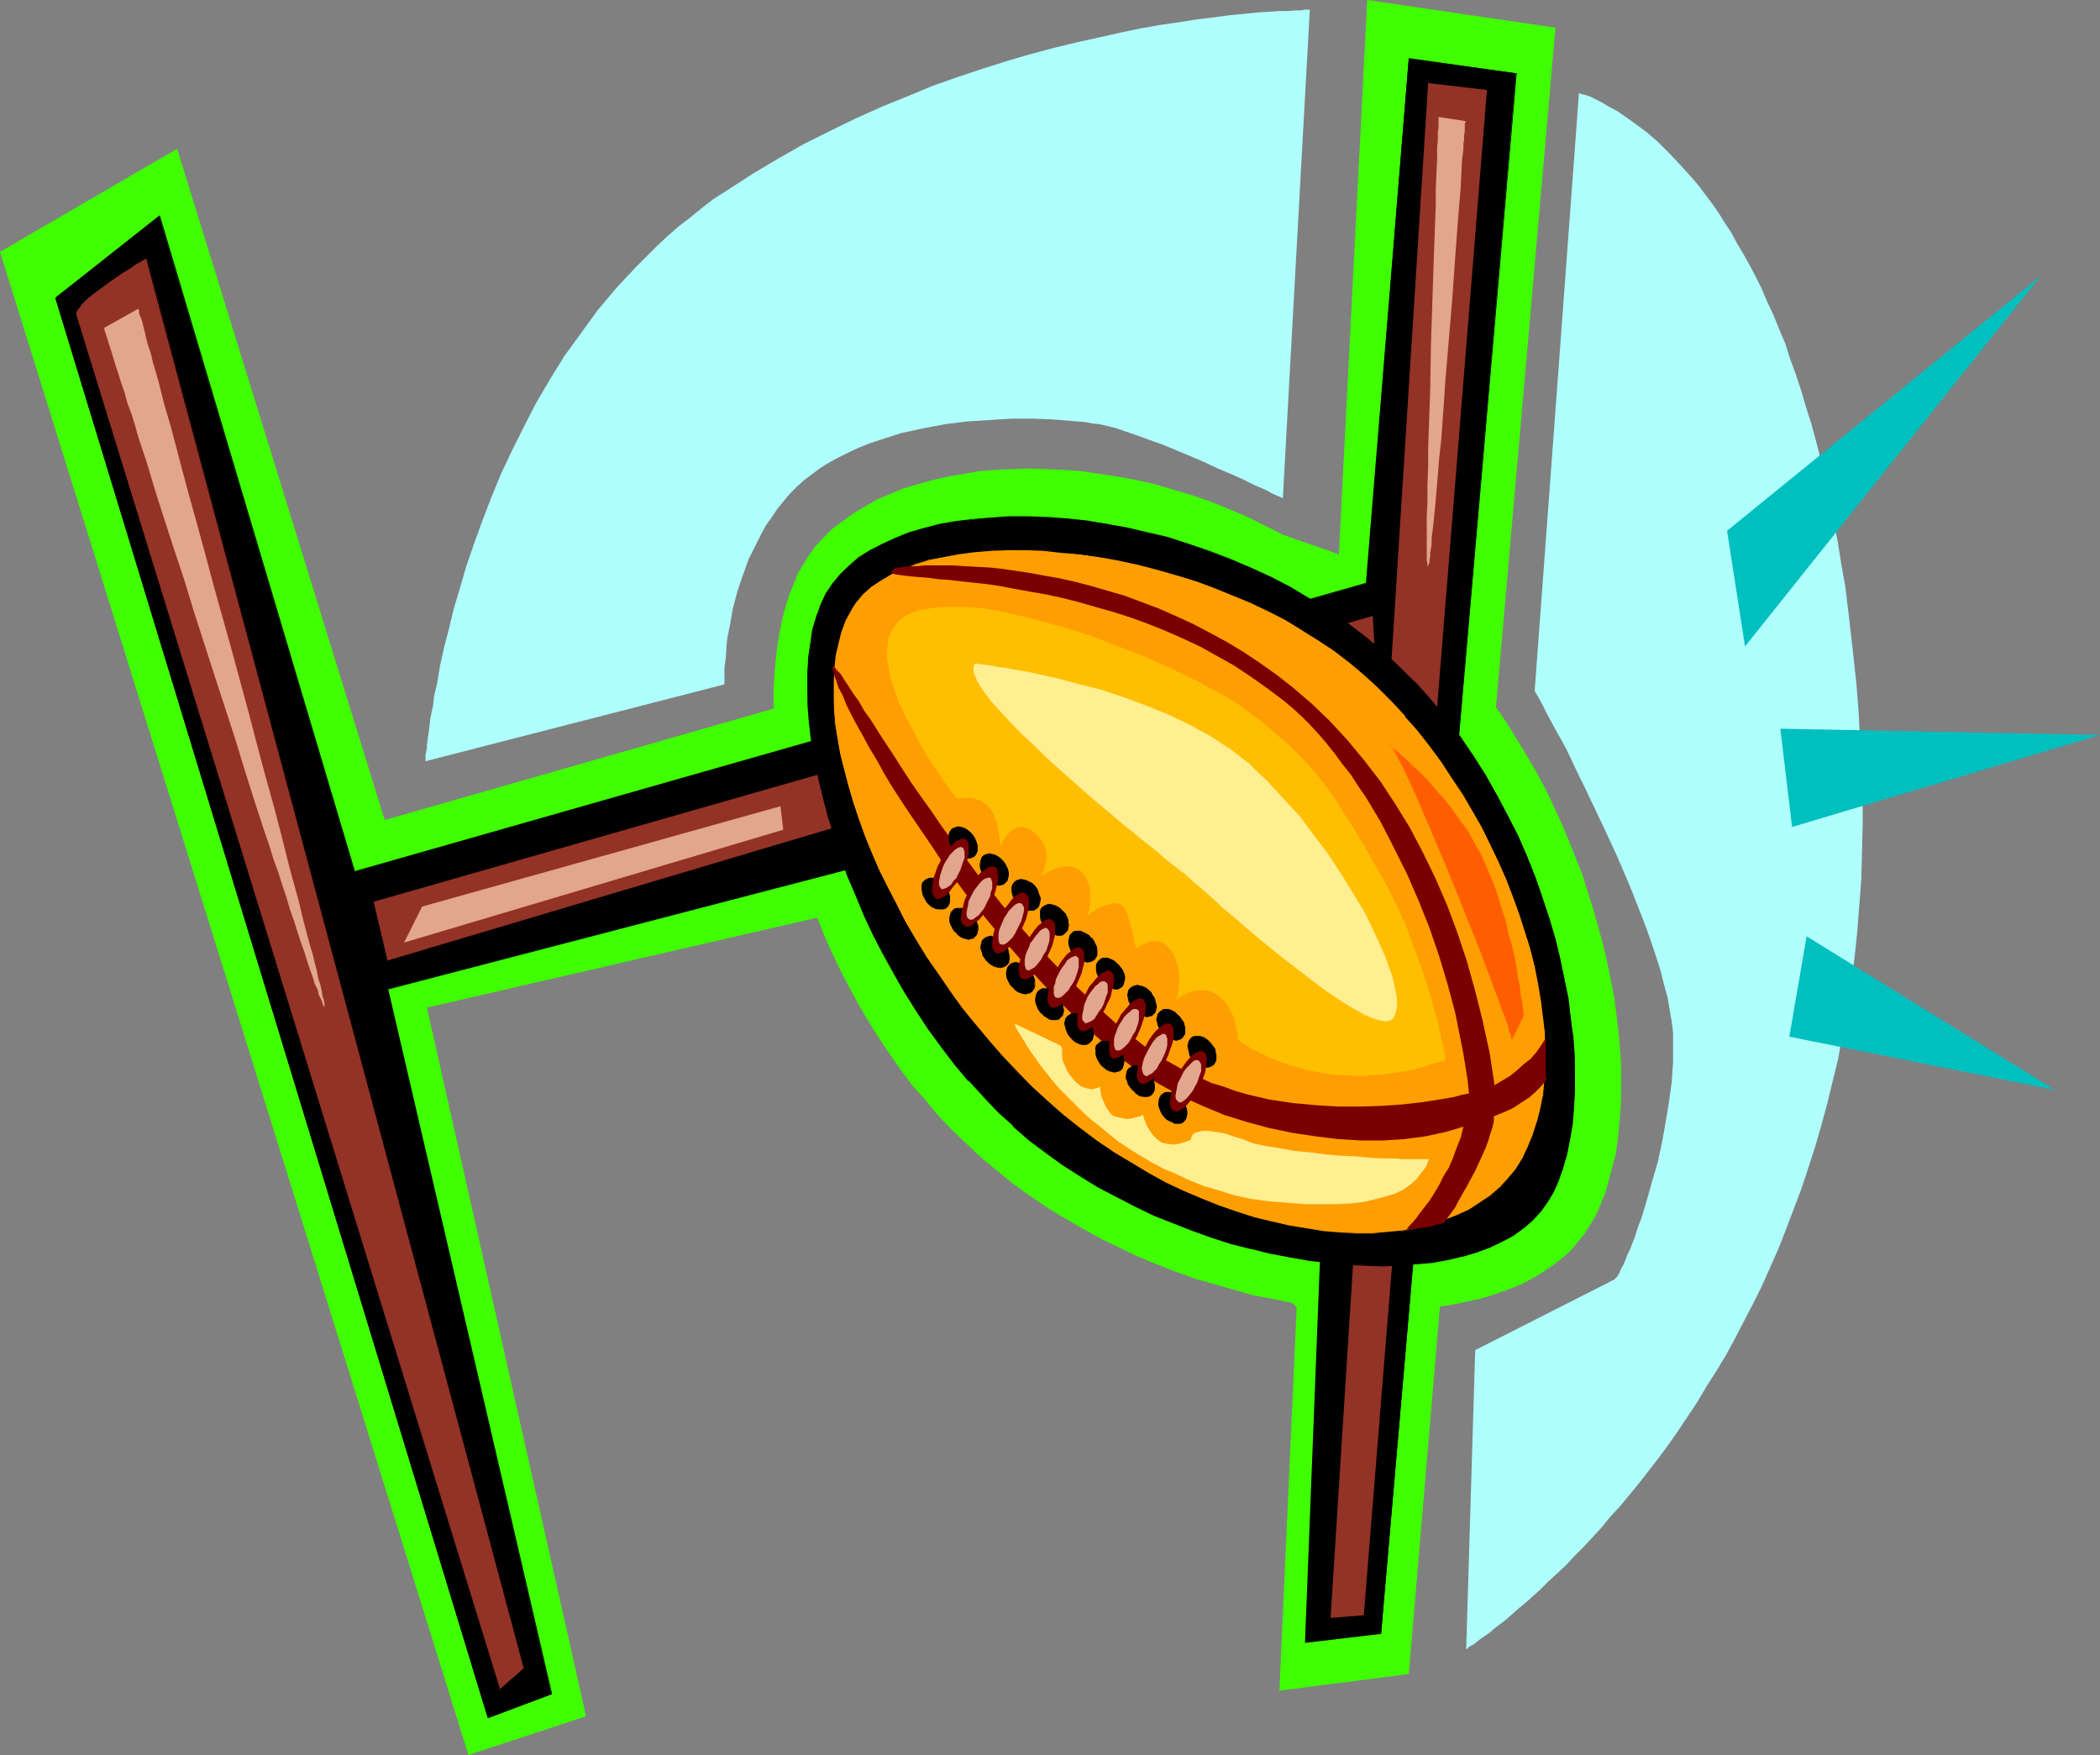 <?xml version="1.0" encoding="UTF-8" standalone="no"?>
<svg
   version="1.0"
   width="129.766mm"
   height="108.432mm"
   id="svg78"
   sodipodi:docname="Football - Ball 13.wmf"
   xmlns:inkscape="http://www.inkscape.org/namespaces/inkscape"
   xmlns:sodipodi="http://sodipodi.sourceforge.net/DTD/sodipodi-0.dtd"
   xmlns="http://www.w3.org/2000/svg"
   xmlns:svg="http://www.w3.org/2000/svg">
  <rect width="100%" height="100%" fill="#808080" stroke="none"/>
  <sodipodi:namedview
     id="namedview78"
     pagecolor="#ffffff"
     bordercolor="#000000"
     borderopacity="0.25"
     inkscape:showpageshadow="2"
     inkscape:pageopacity="0.0"
     inkscape:pagecheckerboard="0"
     inkscape:deskcolor="#d1d1d1"
     inkscape:document-units="mm" />
  <defs
     id="defs1">
    <pattern
       id="WMFhbasepattern"
       patternUnits="userSpaceOnUse"
       width="6"
       height="6"
       x="0"
       y="0" />
  </defs>
  <path
     style="fill:#3fff00;fill-opacity:1;fill-rule:evenodd;stroke:none"
     d="m 299.768,124.918 -4.202,-2.101 -4.202,-2.101 -4.202,-1.778 -4.363,-1.778 -4.202,-1.454 -4.363,-1.293 -4.363,-1.293 -4.202,-0.97 -4.363,-0.808 -4.202,-0.646 -4.363,-0.646 -4.202,-0.323 -4.04,-0.162 -4.202,-0.162 -4.04,0.162 -3.878,0.162 -3.878,0.323 -3.717,0.646 -3.717,0.646 -3.394,0.808 -3.555,0.97 -3.232,0.97 -3.07,1.293 -3.07,1.293 -2.747,1.616 -2.747,1.616 -2.424,1.778 -2.424,1.778 -2.101,2.101 -1.939,2.101 -1.616,2.262 -1.454,2.424 -0.97,1.616 -0.646,1.616 -1.454,3.555 -1.131,3.878 -0.97,4.202 -0.646,4.202 -0.485,4.525 -0.323,4.686 v 4.848 L 89.849,191.498 41.37,34.744 0,58.823 109.403,409.822 136.875,400.772 99.707,235.292 l 91.142,-21.008 1.616,4.04 1.778,4.04 1.939,4.04 2.101,4.04 2.101,3.878 2.262,3.878 2.424,3.878 2.586,3.878 2.586,3.717 2.747,3.717 3.07,3.394 2.909,3.555 3.232,3.394 3.394,3.232 3.394,3.232 3.555,2.909 3.717,3.07 4.04,2.909 4.04,2.747 4.202,2.586 4.202,2.424 4.363,2.424 4.363,2.101 4.363,2.101 4.363,1.778 4.525,1.778 4.525,1.616 4.525,1.293 4.525,1.293 4.525,1.293 4.525,0.808 4.525,0.97 0.97,0.97 -4.04,89.527 30.219,-3.878 7.272,-85.81 3.07,-0.485 3.07,-0.646 3.07,-0.646 2.747,-0.808 2.747,-0.97 2.747,-0.97 2.424,-1.131 2.424,-1.293 2.262,-1.454 2.101,-1.454 2.101,-1.616 1.778,-1.616 1.616,-1.939 1.616,-1.939 1.293,-2.101 1.293,-2.101 1.131,-2.586 1.131,-2.747 0.808,-2.909 0.808,-3.07 0.808,-3.07 0.485,-3.232 0.323,-3.394 0.323,-3.555 0.162,-3.555 v -3.717 -3.717 l -0.323,-3.878 -0.323,-3.717 -0.485,-4.04 -0.485,-3.878 -0.808,-4.04 -0.808,-4.04 -0.97,-4.04 -1.131,-4.202 -1.131,-4.04 -1.293,-4.04 -1.293,-4.202 -1.616,-4.04 -1.616,-4.04 -1.778,-4.202 -1.778,-3.878 -1.939,-4.04 -2.101,-3.878 -2.262,-3.878 -2.262,-3.717 -2.262,-3.717 -2.586,-3.717 L 363.276,6.464 319.321,0 312.696,129.443 Z"
     id="path1" />
  <path
     style="fill:#000000;fill-opacity:1;fill-rule:evenodd;stroke:none"
     d="M 354.065,17.13 329.017,13.736 319.16,136.23 82.739,203.618 37.168,50.42 12.928,69.65 113.928,401.095 l 14.867,-5.494 -38.299,-164.672 222.685,-58.015 -8.242,210.567 17.614,-2.101 z"
     id="path2" />
  <path
     style="fill:#000000;fill-opacity:1;fill-rule:evenodd;stroke:none"
     d="m 354.227,17.13 -25.21,-3.555 -10.019,122.656 0.162,-0.162 -236.421,67.388 h 0.162 L 37.33,50.258 12.928,69.489 113.928,401.257 l 15.029,-5.656 -38.299,-164.672 -0.162,0.162 222.685,-58.015 -0.162,-0.162 -8.242,210.729 17.776,-2.101 31.674,-364.412 h -0.162 l -31.674,364.25 0.162,-0.162 -17.614,2.101 0.162,0.162 8.242,-210.729 -223.008,58.177 38.461,164.672 v -0.162 l -14.867,5.494 0.162,0.162 L 13.09,69.489 v 0.162 l 24.24,-19.069 -0.162,-0.162 45.571,153.36 236.582,-67.549 9.858,-122.494 -0.162,0.162 25.048,3.394 v -0.162 z"
     id="path3" />
  <path
     style="fill:#933226;fill-opacity:1;fill-rule:evenodd;stroke:none"
     d="m 333.542,19.392 -22.786,358.432 7.757,-0.646 28.765,-356.17 z"
     id="path4" />
  <path
     style="fill:#933226;fill-opacity:1;fill-rule:evenodd;stroke:none"
     d="m 87.264,210.567 233.35,-66.741 0.646,11.797 -230.765,68.681 z"
     id="path5" />
  <path
     style="fill:#000000;fill-opacity:1;fill-rule:evenodd;stroke:none"
     d="m 319.16,148.997 -4.363,-3.232 -4.363,-3.07 -4.525,-2.909 -4.525,-2.586 -4.686,-2.424 -4.686,-2.262 -4.848,-1.939 -4.848,-1.778 -4.686,-1.778 -4.848,-1.454 -4.848,-1.131 -4.848,-1.131 -4.686,-0.97 -4.686,-0.646 -4.686,-0.485 -4.525,-0.323 -4.525,-0.162 h -4.363 l -4.202,0.162 -4.202,0.485 -4.04,0.485 -3.717,0.646 -3.717,0.97 -3.394,0.97 -3.232,1.293 -3.07,1.293 -2.747,1.616 -2.586,1.616 -2.424,1.939 -2.101,1.939 -1.778,2.262 -1.454,2.262 -1.131,2.424 -1.131,2.747 -0.808,3.07 -0.485,3.232 -0.485,3.394 -0.323,3.555 v 3.717 l 0.162,3.878 0.323,4.04 0.485,4.202 0.808,4.202 0.808,4.363 0.97,4.525 1.293,4.525 1.293,4.525 1.616,4.525 1.616,4.686 1.939,4.686 1.939,4.525 2.101,4.686 2.424,4.525 2.424,4.525 2.586,4.525 2.586,4.202 2.909,4.363 3.07,4.04 3.07,4.04 3.232,3.878 3.394,3.717 3.394,3.555 3.717,3.394 3.717,3.232 3.878,2.909 3.878,2.909 4.202,2.586 4.202,2.586 4.202,2.262 4.363,2.262 4.525,2.101 4.363,1.778 4.525,1.778 4.686,1.616 4.525,1.454 4.525,1.131 4.525,1.131 4.525,0.97 4.363,0.646 4.363,0.485 4.363,0.485 4.202,0.162 4.202,0.162 3.878,-0.162 4.04,-0.323 3.717,-0.323 3.555,-0.646 3.394,-0.808 3.394,-0.97 3.07,-1.131 2.747,-1.293 2.586,-1.454 2.424,-1.616 2.101,-1.939 1.939,-2.101 1.616,-2.101 1.454,-2.424 1.131,-2.747 1.131,-2.747 0.808,-3.232 0.808,-3.394 0.485,-3.555 0.323,-3.717 0.323,-4.04 v -4.04 l -0.162,-4.202 -0.323,-4.363 -0.485,-4.525 -0.646,-4.525 -0.808,-4.525 -1.131,-4.848 -1.131,-4.686 -1.454,-4.848 -1.454,-4.686 -1.778,-4.848 -1.939,-4.848 -2.101,-4.686 -2.262,-4.686 -2.424,-4.686 -2.747,-4.686 -2.747,-4.525 -3.07,-4.363 -3.232,-4.202 -3.394,-4.202 -3.555,-3.878 -3.717,-3.878 -3.878,-3.717 z"
     id="path6" />
  <path
     style="fill:#000000;fill-opacity:1;fill-rule:evenodd;stroke:none"
     d="m 319.16,148.835 -4.202,-3.232 -4.525,-3.07 -4.525,-2.747 -4.525,-2.747 -4.686,-2.424 -4.686,-2.101 -4.848,-2.101 -4.686,-1.778 -4.848,-1.616 -4.848,-1.616 v 0 l -4.848,-1.131 -4.848,-1.131 -4.686,-0.808 -4.686,-0.808 -4.686,-0.485 -4.525,-0.323 -4.525,-0.162 h -4.363 l -4.202,0.323 -4.202,0.323 -4.04,0.485 -3.717,0.646 -3.717,0.97 v 0 l -3.394,0.97 -3.232,1.293 -3.07,1.454 -2.909,1.454 -2.586,1.616 -2.262,1.939 v 0 l -2.101,2.101 v 0 l -1.778,2.101 -1.616,2.424 -1.131,2.424 -0.97,2.747 -0.97,3.07 v 0 l -0.485,3.232 -0.485,3.394 -0.162,3.555 v 3.717 3.878 l 0.323,4.04 0.485,4.202 0.808,4.202 0.808,4.363 1.131,4.525 v 0 l 1.131,4.525 1.454,4.525 1.454,4.686 1.616,4.686 1.939,4.525 1.939,4.686 2.101,4.525 2.424,4.686 2.424,4.363 2.586,4.525 2.747,4.363 2.747,4.202 3.07,4.202 3.07,4.04 3.232,3.878 h 0.162 l 3.394,3.717 3.394,3.555 3.555,3.232 v 0.162 l 3.717,3.232 3.878,2.909 4.04,2.909 4.04,2.586 4.202,2.586 4.363,2.262 4.363,2.262 4.363,2.101 4.525,1.778 4.525,1.778 4.525,1.616 4.525,1.454 4.525,1.131 h 0.162 l 4.525,1.131 4.525,0.808 4.363,0.808 4.363,0.485 4.363,0.485 4.202,0.162 4.202,0.162 3.878,-0.162 4.04,-0.323 3.717,-0.323 3.555,-0.646 3.394,-0.808 h 0.162 l 3.232,-0.97 3.07,-1.131 2.747,-1.293 2.747,-1.454 2.424,-1.778 2.101,-1.778 v 0 l 1.939,-2.101 v 0 l 1.616,-2.262 1.454,-2.424 1.131,-2.586 0.97,-2.909 0.97,-3.232 v 0 l 0.646,-3.394 0.646,-3.555 0.323,-3.717 0.162,-4.04 v -4.04 -4.202 l -0.323,-4.363 -0.646,-4.525 -0.485,-4.525 -0.97,-4.525 -0.97,-4.848 -1.131,-4.686 v 0 l -1.454,-4.848 -1.616,-4.848 -1.616,-4.686 -1.939,-4.848 -2.101,-4.848 -2.424,-4.686 -2.424,-4.525 -2.586,-4.686 -2.909,-4.525 -2.909,-4.363 -3.232,-4.202 -3.394,-4.202 v 0 l -3.555,-4.04 -3.878,-3.717 -3.878,-3.717 v 0 l -4.202,-3.555 v 0.323 l 4.04,3.394 v 0 l 3.878,3.555 3.878,3.878 3.555,4.04 h -0.162 l 3.394,4.04 3.232,4.363 3.07,4.363 2.909,4.525 2.586,4.525 2.424,4.686 2.262,4.686 2.101,4.848 1.939,4.686 1.778,4.848 1.454,4.848 1.454,4.686 v 0 l 1.131,4.686 1.131,4.848 0.808,4.525 0.646,4.525 0.485,4.525 0.323,4.363 0.162,4.202 v 4.04 l -0.162,4.04 -0.485,3.717 -0.485,3.555 -0.808,3.394 v -0.162 l -0.808,3.232 -0.97,2.909 -1.293,2.747 -1.454,2.424 -1.616,2.101 h 0.162 l -1.939,2.101 v -0.162 l -2.101,1.939 -2.424,1.616 -2.586,1.454 -2.909,1.293 -3.07,1.131 -3.232,1.131 v 0 l -3.394,0.646 -3.555,0.646 -3.717,0.485 -4.04,0.323 h -3.878 -4.202 l -4.202,-0.323 -4.363,-0.323 -4.363,-0.646 -4.363,-0.646 -4.525,-0.97 -4.525,-1.131 v 0 l -4.525,-1.131 -4.525,-1.454 -4.525,-1.616 -4.525,-1.616 -4.525,-1.939 -4.363,-1.939 -4.363,-2.262 -4.363,-2.424 -4.202,-2.424 -4.04,-2.747 -4.04,-2.747 -3.878,-3.07 -3.717,-3.232 v 0.162 l -3.555,-3.394 -3.555,-3.555 -3.394,-3.717 h 0.162 l -3.232,-3.878 -3.07,-4.04 -3.07,-4.202 -2.909,-4.202 -2.586,-4.363 -2.747,-4.525 -2.424,-4.363 -2.262,-4.686 -2.101,-4.525 -2.101,-4.686 -1.778,-4.525 -1.616,-4.686 -1.616,-4.686 -1.293,-4.525 -1.293,-4.525 v 0.162 l -0.97,-4.525 -0.97,-4.363 -0.646,-4.202 -0.485,-4.202 -0.323,-4.04 -0.162,-3.878 v -3.717 l 0.323,-3.555 0.323,-3.394 0.646,-3.232 v 0 l 0.808,-2.909 0.97,-2.747 1.293,-2.586 1.454,-2.262 1.778,-2.101 v 0 l 1.939,-2.101 v 0 l 2.424,-1.778 2.586,-1.616 2.747,-1.616 3.07,-1.454 3.394,-1.131 3.394,-0.97 h -0.162 l 3.717,-0.97 3.717,-0.646 4.04,-0.646 4.202,-0.323 4.202,-0.162 h 4.363 l 4.525,0.162 4.525,0.323 4.686,0.485 4.686,0.646 4.686,0.97 4.848,0.97 4.848,1.293 h -0.162 l 4.848,1.454 4.848,1.616 4.848,1.778 4.686,2.101 4.848,2.262 4.686,2.424 4.525,2.586 4.525,2.909 4.363,3.07 4.363,3.232 z"
     id="path7" />
  <path
     style="fill:#ff9e00;fill-opacity:1;fill-rule:evenodd;stroke:none"
     d="m 315.281,154.814 -3.555,-2.747 -3.717,-2.586 -3.717,-2.424 -4.04,-2.262 -4.04,-2.262 -4.202,-1.939 -4.202,-1.778 -4.363,-1.778 -4.525,-1.454 -4.363,-1.454 -4.525,-1.293 -4.363,-1.131 -4.525,-0.97 -4.363,-0.646 -4.525,-0.646 -4.202,-0.485 -4.363,-0.485 h -4.202 l -4.04,-0.162 -4.04,0.162 -3.878,0.323 -3.717,0.485 -3.394,0.646 -3.394,0.646 -3.232,0.97 -2.909,1.131 -2.747,1.293 -2.424,1.454 -2.262,1.616 -1.939,1.616 -1.778,1.939 -0.646,1.131 -0.646,0.97 -1.131,2.262 -0.97,2.586 -0.646,2.586 -0.646,2.747 -0.323,2.909 -0.162,3.07 v 3.232 l 0.162,3.232 0.162,3.555 0.646,3.394 0.646,3.717 0.808,3.717 0.97,3.717 1.131,3.878 1.293,4.04 1.454,3.878 1.778,4.04 1.616,4.04 1.939,4.04 2.101,4.04 2.262,4.04 2.262,4.04 2.586,4.04 2.586,3.878 2.747,4.04 2.909,3.878 2.909,3.878 3.232,3.717 3.232,3.717 3.394,3.717 3.555,3.394 3.717,3.394 3.717,3.394 3.878,3.07 3.878,2.909 3.878,2.747 4.04,2.424 4.202,2.424 4.04,2.101 4.202,2.101 4.04,1.778 4.202,1.616 4.202,1.454 4.04,1.293 4.04,0.97 4.202,0.97 4.04,0.646 3.878,0.646 3.878,0.323 3.878,0.162 h 3.717 l 3.555,-0.323 3.555,-0.323 3.232,-0.646 3.232,-0.808 3.07,-0.97 2.909,-1.131 2.909,-1.454 2.586,-1.454 2.424,-1.616 2.262,-1.939 1.939,-2.101 1.778,-2.262 1.616,-2.424 1.293,-2.747 1.131,-2.909 0.97,-2.909 0.808,-3.232 0.646,-3.232 0.323,-3.394 0.162,-3.555 v -3.555 l -0.162,-3.717 -0.323,-3.878 -0.485,-3.878 -0.646,-3.878 -0.808,-4.04 -1.131,-4.04 -1.131,-4.04 -1.293,-4.04 -1.454,-4.202 -1.616,-4.04 -1.778,-4.04 -1.939,-4.04 -2.101,-4.04 -2.101,-4.04 -2.262,-3.878 -2.586,-3.878 -2.586,-3.717 -2.586,-3.555 -2.909,-3.555 -2.909,-3.555 -3.07,-3.232 -3.232,-3.232 -3.232,-3.07 z"
     id="path8" />
  <path
     style="fill:#000000;fill-opacity:1;fill-rule:evenodd;stroke:none"
     d="m 315.443,154.653 -3.555,-2.747 -3.717,-2.586 -3.878,-2.424 -3.878,-2.262 -4.202,-2.101 -4.04,-2.101 -4.363,-1.778 -4.363,-1.778 -4.363,-1.454 -4.363,-1.454 -4.525,-1.293 h -0.162 l -4.363,-1.131 -4.525,-0.97 -4.363,-0.646 -4.525,-0.646 -4.202,-0.485 -4.363,-0.323 -4.202,-0.162 -4.04,-0.162 -4.04,0.323 -3.878,0.162 -3.717,0.485 -3.394,0.646 -3.394,0.808 h -0.162 l -3.07,0.97 -2.909,0.97 -2.747,1.293 -2.586,1.454 -2.262,1.616 v 0 l -1.939,1.778 -1.616,1.939 h -0.162 l -0.646,0.97 -0.646,1.131 -1.131,2.262 -0.97,2.424 -0.646,2.586 v 0.162 l -0.646,2.747 -0.323,2.909 -0.162,3.07 v 3.232 l 0.162,3.232 0.323,3.555 0.485,3.394 0.646,3.717 0.808,3.717 v 0 l 0.97,3.878 1.131,3.878 1.293,3.878 1.454,3.878 1.778,4.04 1.616,4.04 1.939,4.04 2.101,4.04 2.262,4.04 2.262,4.04 2.586,4.04 2.586,4.04 2.747,3.878 2.909,4.04 2.909,3.717 3.232,3.878 3.232,3.717 h 0.162 l 3.394,3.555 3.555,3.555 3.555,3.394 v 0 l 3.717,3.232 3.878,3.07 3.878,3.07 4.04,2.747 4.04,2.424 4.04,2.424 4.04,2.101 4.202,2.101 4.202,1.778 4.202,1.616 4.04,1.454 4.202,1.293 v 0 l 4.04,0.97 4.202,0.97 4.04,0.646 3.878,0.646 3.878,0.323 h 3.878 3.717 l 3.555,-0.162 3.555,-0.485 3.232,-0.646 3.232,-0.646 h 0.162 l 3.07,-0.97 2.909,-1.131 2.747,-1.454 2.586,-1.454 2.424,-1.778 2.262,-1.778 v -0.162 l 1.939,-2.101 h 0.162 l 1.778,-2.262 1.616,-2.424 1.293,-2.747 1.131,-2.747 0.97,-3.07 v 0 l 0.808,-3.232 0.485,-3.232 0.485,-3.394 0.162,-3.555 v -3.555 l -0.162,-3.717 -0.323,-3.878 -0.485,-3.878 -0.646,-3.878 -0.97,-4.04 -0.97,-4.04 v -0.162 l -1.131,-3.878 -1.293,-4.202 -1.454,-4.04 -1.616,-4.04 -1.778,-4.202 -1.939,-4.04 -2.101,-4.04 -2.101,-3.878 -2.424,-3.878 -2.424,-3.878 -2.586,-3.717 -2.586,-3.717 -2.909,-3.555 -2.909,-3.394 h -0.162 l -2.909,-3.394 -3.232,-3.07 -3.232,-3.07 v 0 l -3.394,-2.909 -0.162,0.162 3.394,2.909 v 0 l 3.232,2.909 3.232,3.232 3.07,3.394 h -0.162 l 3.07,3.394 2.747,3.555 2.747,3.717 2.424,3.717 2.586,3.878 2.262,3.878 2.262,3.878 1.939,4.04 1.939,4.04 1.778,4.04 1.616,4.202 1.454,4.04 1.293,4.04 1.293,4.04 v 0 l 0.97,4.04 0.808,4.04 0.646,3.878 0.485,3.878 0.485,3.878 v 3.717 3.555 l -0.162,3.555 -0.323,3.394 -0.646,3.232 -0.808,3.232 v -0.162 l -0.97,3.07 -1.131,2.747 -1.293,2.747 -1.616,2.586 -1.778,2.101 v 0 l -1.939,2.101 v 0 l -2.262,1.939 -2.424,1.616 -2.424,1.616 -2.909,1.293 -2.909,1.131 -3.07,0.97 v 0 l -3.232,0.808 -3.232,0.646 -3.555,0.323 -3.555,0.323 h -3.717 l -3.878,-0.162 -3.878,-0.323 -3.878,-0.646 -4.04,-0.646 -4.202,-0.97 -4.04,-0.97 v 0 l -4.04,-1.293 -4.202,-1.454 -4.04,-1.616 -4.202,-1.778 -4.202,-1.939 -4.04,-2.262 -4.04,-2.424 -4.04,-2.424 -4.04,-2.747 -3.878,-2.909 -3.878,-3.07 -3.717,-3.232 v 0 l -3.717,-3.394 -3.394,-3.555 -3.394,-3.555 v 0 l -3.232,-3.717 -3.232,-3.878 -3.07,-3.717 -2.747,-3.878 -2.747,-4.04 -2.747,-3.878 -2.424,-4.04 -2.424,-4.04 -2.101,-4.202 -2.101,-4.04 -1.939,-3.878 -1.778,-4.04 -1.616,-4.04 -1.454,-4.04 -1.293,-3.878 -1.131,-3.878 -0.97,-3.717 v 0 l -0.97,-3.717 -0.646,-3.717 -0.485,-3.394 -0.323,-3.555 v -3.232 -3.232 l 0.162,-3.07 0.323,-2.909 0.646,-2.747 v 0 l 0.646,-2.586 0.97,-2.586 1.131,-2.101 0.646,-1.131 0.646,-0.97 v 0 l 1.616,-1.939 1.939,-1.778 v 0 l 2.262,-1.454 2.424,-1.454 2.747,-1.293 3.07,-1.131 3.07,-0.97 v 0 l 3.394,-0.646 3.394,-0.646 3.717,-0.485 3.878,-0.323 4.04,-0.162 h 4.04 l 4.202,0.162 4.363,0.485 4.202,0.323 4.525,0.646 4.363,0.808 4.525,0.97 4.363,1.131 v 0 l 4.525,1.293 4.363,1.293 4.363,1.616 4.363,1.778 4.363,1.778 4.04,1.939 4.202,2.101 3.878,2.424 3.878,2.424 3.717,2.424 3.555,2.747 z"
     id="path9" />
  <path
     style="fill:#7a0000;fill-opacity:1;fill-rule:evenodd;stroke:none"
     d="m 349.056,253.391 3.555,-2.101 1.616,-1.293 1.616,-1.454 1.616,-1.293 1.293,-1.454 1.131,-1.616 1.131,-1.778 v 3.394 1.778 1.293 1.778 0.323 0.323 l 0.162,0.323 h 0.162 v 0 l -0.485,0.97 -0.97,1.131 -1.293,1.293 -1.454,1.293 -1.778,1.131 -1.939,1.293 -2.101,0.97 -2.424,0.97 v 1.131 l -0.323,1.454 -0.485,1.454 -0.485,1.616 -0.646,1.778 -0.808,1.778 -1.616,3.555 -1.939,3.555 -1.939,3.394 -0.808,1.616 -0.97,1.293 -0.808,1.131 -0.808,1.131 -1.939,0.485 -1.616,0.485 -1.616,0.162 -1.293,0.162 -0.97,0.162 h -0.808 l -0.485,0.162 -0.323,0.162 0.162,-0.162 0.323,-0.323 0.485,-0.646 0.808,-0.808 0.808,-0.97 0.808,-1.131 1.131,-1.454 1.131,-1.454 1.131,-1.778 1.131,-1.939 0.97,-1.939 1.293,-2.101 0.97,-2.262 0.808,-2.262 0.97,-2.424 0.646,-2.586 -2.101,0.646 -2.262,0.646 -2.262,0.485 -2.262,0.485 -4.848,0.646 -5.01,0.323 h -5.171 l -5.333,-0.323 -5.333,-0.646 -5.333,-0.808 -5.494,-1.131 -5.333,-1.454 -5.171,-1.616 -5.01,-2.101 -5.01,-2.262 -4.686,-2.586 -2.262,-1.293 -2.262,-1.454 -2.101,-1.454 -2.101,-1.616 -3.717,-3.232 -3.717,-3.232 -3.555,-3.232 -3.555,-3.555 -3.394,-3.555 -6.626,-7.272 -3.232,-3.717 -3.07,-3.717 -3.07,-3.717 -2.909,-3.555 -2.747,-3.717 -2.747,-3.717 -2.424,-3.717 -2.424,-3.555 -2.424,-3.555 -2.262,-3.394 -2.101,-3.232 -1.939,-3.232 -1.778,-3.232 -1.778,-2.909 -1.454,-2.747 -1.454,-2.586 -1.293,-2.424 -1.131,-2.262 -0.808,-2.101 -0.97,-1.778 -0.485,-1.454 -0.485,-1.293 -0.323,-1.131 -0.162,-0.646 v -0.485 l 0.162,-0.162 0.162,0.162 0.323,0.323 0.485,0.646 0.808,0.808 0.808,1.293 0.97,1.454 1.131,1.778 1.293,1.778 1.293,2.262 1.616,2.262 1.616,2.586 1.778,2.747 1.939,2.909 1.939,3.07 2.101,3.232 2.262,3.232 2.424,3.394 2.424,3.555 2.586,3.555 2.747,3.555 2.747,3.717 2.909,3.555 2.909,3.717 3.07,3.717 3.232,3.717 3.232,3.555 3.394,3.555 3.394,3.555 3.555,3.394 3.555,3.394 3.555,3.232 3.878,3.07 2.424,1.939 2.586,1.778 2.586,1.616 2.586,1.454 2.586,1.454 2.747,1.131 2.747,1.293 2.747,0.808 2.586,0.97 2.747,0.808 2.747,0.646 2.747,0.646 5.494,0.808 5.333,0.485 5.333,0.323 h 5.171 l 4.848,-0.162 4.686,-0.323 4.363,-0.485 4.202,-0.646 1.939,-0.323 1.778,-0.323 1.778,-0.485 1.616,-0.323 -0.323,-3.07 -0.485,-3.07 -0.485,-3.07 -0.646,-3.232 -1.293,-6.464 -1.778,-6.626 -1.939,-6.464 -2.262,-6.626 -2.586,-6.464 -2.747,-6.302 -3.07,-6.141 -3.07,-5.979 -3.394,-5.656 -1.778,-2.586 -1.778,-2.747 -1.939,-2.424 -1.778,-2.424 -1.939,-2.424 -1.939,-2.262 -1.939,-2.101 -1.939,-1.939 -1.939,-1.778 -2.101,-1.778 -3.878,-2.909 -3.878,-2.747 -3.878,-2.586 -4.04,-2.262 -4.04,-2.262 -4.202,-1.939 -4.04,-1.778 -4.04,-1.616 -4.04,-1.454 -4.04,-1.293 -4.04,-1.131 -3.878,-1.131 -3.878,-0.97 -3.717,-0.808 -3.717,-0.646 -3.555,-0.646 -3.394,-0.646 -3.232,-0.485 -3.07,-0.323 -2.909,-0.323 -2.747,-0.323 -2.424,-0.162 -2.262,-0.323 -2.101,-0.162 -1.939,-0.162 -1.454,-0.162 -1.293,-0.162 -0.97,-0.162 -0.808,-0.162 -0.323,-0.323 v -0.323 l 0.323,-0.162 0.323,-0.323 0.485,-0.162 0.808,-0.162 1.131,-0.162 1.454,-0.162 h 1.616 l 1.778,-0.162 h 6.626 l 2.586,0.162 2.747,0.162 3.07,0.162 3.07,0.323 3.232,0.485 3.232,0.485 3.555,0.646 3.555,0.646 3.555,0.808 3.717,0.97 3.878,1.131 3.878,1.131 3.878,1.454 3.878,1.454 4.04,1.778 3.878,1.778 4.04,2.101 3.878,2.101 4.04,2.424 3.878,2.586 3.878,2.747 3.717,2.909 4.525,3.878 4.202,4.04 4.04,4.363 3.878,4.686 3.878,5.01 3.394,5.171 3.394,5.494 3.07,5.818 2.909,5.979 2.747,6.302 2.424,6.464 2.262,6.787 1.939,6.949 1.778,7.11 1.616,7.434 z"
     id="path10" />
  <path
     style="fill:#000000;fill-opacity:1;fill-rule:evenodd;stroke:none"
     d="m 217.19,211.213 0.646,0.485 0.646,0.323 0.646,0.162 0.646,0.162 0.485,-0.162 0.485,-0.162 0.485,-0.323 0.323,-0.485 0.162,-0.646 0.162,-0.646 v -0.646 l -0.323,-0.646 -0.162,-0.646 -0.323,-0.646 -0.485,-0.646 -0.646,-0.646 -0.646,-0.323 -0.646,-0.323 -0.646,-0.323 h -0.485 -0.646 l -0.485,0.323 -0.485,0.323 -0.323,0.323 -0.162,0.646 -0.162,0.485 0.162,0.646 v 0.808 l 0.323,0.646 0.323,0.646 0.485,0.646 z"
     id="path11" />
  <path
     style="fill:#000000;fill-opacity:1;fill-rule:evenodd;stroke:none"
     d="m 217.029,211.375 0.646,0.485 0.646,0.323 0.646,0.162 h 0.162 0.646 0.485 0.162 l 0.485,-0.162 0.485,-0.485 0.323,-0.485 0.162,-0.646 v -0.646 -0.646 l -0.162,-0.646 -0.162,-0.808 -0.485,-0.646 -0.323,-0.646 -0.646,-0.485 -0.646,-0.485 -0.646,-0.323 -0.808,-0.162 -0.485,-0.162 -0.646,0.162 -0.485,0.162 -0.485,0.323 -0.485,0.485 -0.162,0.485 v 0.162 0.485 0.646 l 0.162,0.808 v 0 l 0.162,0.646 0.485,0.808 0.323,0.646 0.646,0.646 0.162,-0.162 -0.485,-0.646 v 0 l -0.485,-0.646 -0.323,-0.646 -0.323,-0.808 v 0.162 l -0.162,-0.808 v -0.646 l 0.162,-0.485 v 0 l 0.162,-0.485 0.323,-0.485 v 0 l 0.323,-0.323 0.646,-0.162 h -0.162 0.646 0.485 v 0 l 0.646,0.162 0.646,0.323 0.646,0.485 v 0 l 0.485,0.485 v 0 l 0.485,0.646 0.323,0.646 0.323,0.808 0.162,0.485 v 0 0.646 l -0.162,0.646 v 0 l -0.162,0.646 -0.323,0.323 h 0.162 l -0.485,0.323 -0.485,0.162 v 0 l -0.485,0.162 -0.646,-0.162 v 0 l -0.646,-0.162 -0.646,-0.323 -0.646,-0.485 v 0.162 z"
     id="path12" />
  <path
     style="fill:#000000;fill-opacity:1;fill-rule:evenodd;stroke:none"
     d="m 223.493,199.416 0.646,0.485 0.646,0.323 0.646,0.162 h 0.646 0.646 l 0.485,-0.162 0.485,-0.323 0.323,-0.485 0.162,-0.646 v -0.646 -0.646 l -0.162,-0.646 -0.323,-0.646 -0.323,-0.808 -0.485,-0.646 -0.485,-0.485 -0.646,-0.485 -0.646,-0.323 -0.646,-0.323 h -0.646 -0.485 l -0.485,0.323 -0.485,0.323 -0.485,0.323 -0.162,0.646 v 0.646 0.646 l 0.162,0.808 0.323,0.646 0.323,0.646 0.485,0.646 z"
     id="path13" />
  <path
     style="fill:#000000;fill-opacity:1;fill-rule:evenodd;stroke:none"
     d="m 223.493,199.578 0.646,0.323 0.646,0.323 0.646,0.162 v 0 l 0.646,0.162 0.646,-0.162 v 0 l 0.485,-0.162 0.485,-0.323 0.323,-0.485 0.323,-0.646 v -0.646 -0.646 l -0.162,-0.646 -0.323,-0.808 -0.323,-0.646 -0.485,-0.646 -0.646,-0.646 -0.646,-0.485 -0.646,-0.323 -0.646,-0.162 -0.646,-0.162 -0.485,0.162 -0.646,0.162 -0.485,0.323 -0.323,0.485 -0.323,0.646 v 0.646 0.646 l 0.162,0.808 0.323,0.646 0.323,0.808 0.485,0.646 0.646,0.646 0.162,-0.323 -0.646,-0.485 h 0.162 l -0.485,-0.646 -0.485,-0.646 -0.162,-0.808 -0.162,-0.646 v 0 -0.646 -0.646 0 l 0.162,-0.485 0.485,-0.485 h -0.162 l 0.485,-0.323 0.485,-0.162 v 0 h 0.485 0.646 v 0 l 0.485,0.323 0.646,0.323 0.646,0.485 v -0.162 l 0.646,0.646 v 0 l 0.323,0.646 0.485,0.646 0.162,0.646 0.162,0.808 v -0.162 0.646 0.646 0 l -0.162,0.485 -0.323,0.485 v 0 l -0.323,0.323 -0.646,0.162 h 0.162 l -0.646,0.162 -0.646,-0.162 h 0.162 l -0.646,-0.162 -0.646,-0.323 -0.646,-0.485 v 0 z"
     id="path14" />
  <path
     style="fill:#000000;fill-opacity:1;fill-rule:evenodd;stroke:none"
     d="m 230.765,205.557 0.646,0.485 0.646,0.323 0.646,0.162 0.646,0.162 0.485,-0.162 0.485,-0.162 0.485,-0.323 0.323,-0.323 0.323,-0.646 v -0.646 -0.646 l -0.162,-0.646 -0.323,-0.808 -0.323,-0.646 -0.485,-0.646 -0.646,-0.485 -0.485,-0.485 -0.646,-0.323 -0.646,-0.162 -0.646,-0.162 -0.646,0.162 -0.485,0.162 -0.323,0.323 -0.323,0.323 -0.323,0.646 v 0.646 0.646 l 0.162,0.646 0.323,0.808 0.323,0.646 0.485,0.646 z"
     id="path15" />
  <path
     style="fill:#000000;fill-opacity:1;fill-rule:evenodd;stroke:none"
     d="m 230.765,205.719 0.646,0.485 0.646,0.323 0.646,0.162 0.646,0.162 0.646,-0.162 0.485,-0.162 0.323,-0.323 0.485,-0.485 0.162,-0.646 0.162,-0.646 v -0.646 l -0.162,-0.808 -0.323,-0.646 -0.323,-0.646 -0.485,-0.646 -0.646,-0.646 -0.646,-0.485 -0.646,-0.323 -0.646,-0.162 -0.646,-0.162 -0.646,0.162 -0.485,0.162 -0.485,0.323 -0.323,0.485 -0.162,0.646 v 0 l -0.162,0.646 v 0.646 l 0.162,0.808 0.323,0.646 0.323,0.646 0.485,0.646 h 0.162 l 0.485,0.646 0.162,-0.162 -0.646,-0.646 h 0.162 l -0.485,-0.646 -0.323,-0.646 -0.323,-0.646 v 0 l -0.162,-0.646 -0.162,-0.646 0.162,-0.646 v 0 l 0.162,-0.485 0.323,-0.485 v 0.162 l 0.485,-0.323 0.485,-0.323 h -0.162 0.646 0.646 -0.162 l 0.646,0.323 0.646,0.323 0.646,0.485 v -0.162 l 0.646,0.646 h -0.162 l 0.485,0.646 0.323,0.646 0.323,0.646 0.162,0.646 v 0 0.646 0.646 0 l -0.323,0.485 -0.323,0.485 h 0.162 l -0.485,0.162 -0.485,0.323 v 0 h -0.485 -0.646 v 0 l -0.646,-0.323 -0.485,-0.323 -0.646,-0.485 v 0.162 z"
     id="path16" />
  <path
     style="fill:#000000;fill-opacity:1;fill-rule:evenodd;stroke:none"
     d="m 238.198,211.537 0.646,0.485 0.646,0.323 0.646,0.162 0.646,0.162 0.485,-0.162 0.646,-0.162 0.323,-0.323 0.323,-0.485 0.162,-0.646 0.162,-0.646 v -0.646 l -0.162,-0.646 -0.323,-0.646 -0.323,-0.646 -0.485,-0.646 -0.646,-0.646 -0.646,-0.323 -0.646,-0.323 -0.485,-0.323 h -0.646 -0.646 l -0.485,0.323 -0.485,0.323 -0.323,0.323 -0.162,0.646 -0.162,0.646 0.162,0.646 0.162,0.646 0.323,0.646 0.323,0.646 0.485,0.646 z"
     id="path17" />
  <path
     style="fill:#000000;fill-opacity:1;fill-rule:evenodd;stroke:none"
     d="m 238.198,211.698 0.646,0.485 0.485,0.162 0.646,0.323 h 0.162 0.646 0.485 0.162 l 0.485,-0.323 0.485,-0.323 0.323,-0.485 0.162,-0.646 0.162,-0.646 v -0.646 l -0.323,-0.646 -0.162,-0.646 -0.323,-0.808 -0.485,-0.646 -0.646,-0.646 -0.646,-0.323 -0.646,-0.323 -0.646,-0.162 -0.646,-0.162 -0.646,0.162 -0.485,0.162 -0.485,0.323 -0.323,0.485 -0.323,0.485 v 0.162 0.646 0.646 l 0.162,0.808 0.323,0.646 0.323,0.646 0.485,0.646 v 0 l 0.646,0.646 0.162,-0.162 -0.646,-0.646 h 0.162 l -0.646,-0.646 -0.323,-0.646 -0.323,-0.646 v 0 -0.646 l -0.162,-0.646 0.162,-0.646 v 0 l 0.162,-0.485 0.323,-0.485 v 0 l 0.485,-0.323 0.323,-0.162 v 0 h 0.646 0.646 -0.162 l 0.646,0.162 0.646,0.323 0.646,0.485 v 0 l 0.646,0.485 h -0.162 l 0.485,0.646 0.323,0.808 0.323,0.646 0.162,0.646 v -0.162 0.646 0.646 0 l -0.323,0.646 -0.162,0.323 v 0 l -0.485,0.323 -0.485,0.162 v 0 l -0.485,0.162 -0.646,-0.162 v 0 l -0.646,-0.162 -0.485,-0.323 -0.646,-0.485 v 0.162 z"
     id="path18" />
  <path
     style="fill:#000000;fill-opacity:1;fill-rule:evenodd;stroke:none"
     d="m 244.824,217.354 0.646,0.485 0.646,0.323 0.646,0.162 0.646,0.162 0.646,-0.162 0.323,-0.162 0.485,-0.323 0.323,-0.485 0.162,-0.646 0.162,-0.646 v -0.646 l -0.162,-0.646 -0.323,-0.646 -0.323,-0.646 -0.485,-0.646 -0.646,-0.646 -0.646,-0.323 -0.646,-0.323 -0.646,-0.323 h -0.485 -0.646 l -0.485,0.323 -0.485,0.323 -0.323,0.323 -0.162,0.646 v 0.485 0.808 l 0.162,0.646 0.162,0.646 0.485,0.646 0.485,0.646 z"
     id="path19" />
  <path
     style="fill:#000000;fill-opacity:1;fill-rule:evenodd;stroke:none"
     d="m 244.824,217.516 0.646,0.485 0.646,0.162 0.646,0.323 v 0 h 0.646 0.646 l 0.485,-0.323 0.323,-0.323 0.485,-0.485 0.162,-0.485 v -0.162 l 0.162,-0.646 -0.162,-0.646 v -0.646 0 l -0.323,-0.808 -0.323,-0.646 -0.646,-0.646 v 0 l -0.485,-0.485 -0.646,-0.485 -0.646,-0.323 -0.808,-0.162 -0.485,-0.162 -0.646,0.162 -0.485,0.162 -0.485,0.323 -0.485,0.485 -0.162,0.646 v 0.485 0.808 l 0.162,0.808 0.323,0.646 0.323,0.646 0.485,0.646 0.646,0.646 0.162,-0.162 -0.646,-0.646 v 0 l -0.323,-0.646 -0.485,-0.646 -0.162,-0.646 -0.323,-0.808 v 0.162 -0.808 l 0.162,-0.485 v 0 l 0.162,-0.485 0.323,-0.485 v 0 l 0.323,-0.323 0.646,-0.162 h -0.162 0.646 0.485 v 0 l 0.646,0.162 0.646,0.323 0.646,0.485 v 0 l 0.485,0.485 v 0 l 0.485,0.646 0.323,0.646 0.323,0.808 v -0.162 l 0.162,0.646 v 0.646 l -0.162,0.646 v 0 l -0.162,0.646 -0.323,0.323 h 0.162 l -0.485,0.323 -0.485,0.162 h 0.162 l -0.646,0.162 -0.646,-0.162 v 0 l -0.646,-0.162 -0.646,-0.323 -0.485,-0.485 v 0.162 z"
     id="path20" />
  <path
     style="fill:#000000;fill-opacity:1;fill-rule:evenodd;stroke:none"
     d="m 251.611,223.657 0.646,0.323 0.485,0.323 0.646,0.323 h 0.646 0.646 l 0.323,-0.323 0.485,-0.323 0.323,-0.323 0.323,-0.646 v -0.646 -0.646 l -0.162,-0.646 -0.323,-0.646 -0.323,-0.646 -0.485,-0.646 -0.646,-0.646 -0.646,-0.485 -0.485,-0.323 -0.646,-0.162 -0.646,-0.162 -0.646,0.162 -0.323,0.162 -0.485,0.323 -0.323,0.485 -0.162,0.485 -0.162,0.646 v 0.646 l 0.162,0.808 0.323,0.646 0.323,0.646 0.485,0.646 z"
     id="path21" />
  <path
     style="fill:#000000;fill-opacity:1;fill-rule:evenodd;stroke:none"
     d="m 251.449,223.818 0.646,0.323 0.646,0.323 0.646,0.162 v 0 l 0.646,0.162 0.646,-0.162 0.485,-0.162 0.485,-0.323 0.323,-0.485 0.323,-0.485 v -0.808 -0.646 l -0.162,-0.808 -0.323,-0.646 -0.323,-0.646 -0.485,-0.646 h -0.162 l -0.485,-0.646 -0.646,-0.323 -0.646,-0.323 -0.646,-0.323 h -0.646 -0.646 l -0.485,0.162 -0.485,0.485 -0.323,0.323 -0.162,0.646 v 0 l -0.162,0.646 v 0.646 l 0.162,0.808 0.323,0.808 0.323,0.646 0.485,0.646 h 0.162 l 0.485,0.646 0.162,-0.323 -0.485,-0.485 v 0 l -0.485,-0.646 -0.323,-0.646 -0.323,-0.808 v 0.162 l -0.162,-0.808 v -0.646 -0.646 0.162 l 0.323,-0.646 0.323,-0.485 -0.162,0.162 0.485,-0.323 0.485,-0.162 h -0.162 l 0.646,-0.162 0.646,0.162 h -0.162 l 0.646,0.162 0.646,0.323 0.646,0.485 v -0.162 l 0.485,0.646 v 0 l 0.485,0.646 0.485,0.646 0.162,0.646 0.162,0.808 v -0.162 0.646 0.646 0 l -0.323,0.485 -0.323,0.485 h 0.162 l -0.485,0.323 -0.485,0.162 h 0.162 l -0.646,0.162 -0.646,-0.162 h 0.162 l -0.646,-0.162 -0.646,-0.323 -0.646,-0.485 v 0 z"
     id="path22" />
  <path
     style="fill:#000000;fill-opacity:1;fill-rule:evenodd;stroke:none"
     d="m 257.913,229.798 0.646,0.485 0.646,0.323 0.646,0.162 0.646,0.162 h 0.485 l 0.485,-0.162 0.485,-0.323 0.323,-0.646 0.162,-0.485 0.162,-0.646 v -0.646 l -0.162,-0.646 -0.323,-0.646 -0.323,-0.646 -0.646,-0.646 -0.485,-0.646 -0.646,-0.485 -0.646,-0.323 -0.646,-0.162 h -0.485 -0.646 l -0.485,0.162 -0.485,0.323 -0.323,0.485 -0.162,0.485 v 0.646 0.646 l 0.162,0.808 0.323,0.646 0.323,0.646 0.485,0.646 z"
     id="path23" />
  <path
     style="fill:#000000;fill-opacity:1;fill-rule:evenodd;stroke:none"
     d="m 257.913,229.798 v 0.162 l 0.646,0.485 0.485,0.323 0.646,0.162 h 0.162 l 0.646,0.162 h 0.485 l 0.646,-0.323 0.485,-0.323 0.323,-0.485 0.162,-0.646 v 0 l 0.162,-0.646 v -0.646 l -0.162,-0.646 -0.323,-0.808 -0.485,-0.646 -0.485,-0.646 v 0 l -0.646,-0.485 v -0.162 l -0.485,-0.323 -0.646,-0.323 -0.808,-0.323 h -0.485 -0.646 l -0.485,0.162 -0.485,0.485 -0.323,0.323 -0.323,0.646 v 0.646 0.646 l 0.162,0.808 0.323,0.646 0.323,0.646 0.485,0.646 0.646,0.485 h 0.162 l -0.646,-0.646 v 0 l -0.323,-0.646 -0.485,-0.646 -0.162,-0.646 -0.162,-0.646 v 0 -0.646 -0.646 0.162 l 0.162,-0.646 0.323,-0.485 v 0.162 l 0.323,-0.323 0.646,-0.162 h -0.162 l 0.646,-0.162 0.485,0.162 v 0 l 0.646,0.162 0.646,0.323 0.485,0.485 v 0 l 0.646,0.485 v 0 l 0.485,0.646 0.323,0.646 0.323,0.646 v 0 l 0.162,0.646 v 0.646 0.646 0 l -0.323,0.485 -0.323,0.485 h 0.162 l -0.485,0.323 -0.485,0.162 v 0 h -0.485 -0.646 v 0 l -0.646,-0.323 -0.485,-0.323 -0.646,-0.485 v 0.162 z"
     id="path24" />
  <path
     style="fill:#000000;fill-opacity:1;fill-rule:evenodd;stroke:none"
     d="m 265.347,236.262 0.646,0.485 0.646,0.323 0.646,0.162 0.646,0.162 0.485,-0.162 0.485,-0.162 0.485,-0.323 0.323,-0.485 0.162,-0.485 0.162,-0.646 v -0.646 l -0.323,-0.646 -0.162,-0.808 -0.485,-0.646 -0.323,-0.646 -0.646,-0.485 -0.646,-0.485 -0.646,-0.323 -0.646,-0.323 h -0.485 -0.646 l -0.485,0.323 -0.485,0.323 -0.323,0.485 -0.162,0.485 -0.162,0.646 0.162,0.646 0.162,0.808 0.162,0.646 0.485,0.646 0.485,0.646 z"
     id="path25" />
  <path
     style="fill:#000000;fill-opacity:1;fill-rule:evenodd;stroke:none"
     d="m 265.347,236.423 0.646,0.485 0.646,0.323 0.646,0.162 v 0 l 0.646,0.162 0.485,-0.162 h 0.162 l 0.485,-0.162 0.323,-0.323 0.485,-0.485 0.162,-0.646 v 0 l 0.162,-0.646 -0.162,-0.646 v 0 l -0.162,-0.808 -0.162,-0.646 -0.485,-0.646 -0.323,-0.646 -0.646,-0.646 v 0 l -0.646,-0.485 -0.646,-0.323 -0.808,-0.162 -0.485,-0.162 -0.646,0.162 -0.485,0.162 -0.485,0.323 -0.485,0.485 -0.162,0.646 v 0 l -0.162,0.646 0.162,0.646 0.162,0.808 0.323,0.646 0.323,0.646 0.485,0.646 0.646,0.646 0.162,-0.162 -0.646,-0.646 v 0 l -0.323,-0.485 -0.485,-0.646 -0.162,-0.808 -0.323,-0.646 v 0 -0.646 l 0.162,-0.646 v 0.162 l 0.162,-0.646 0.323,-0.485 v 0 l 0.323,-0.323 0.646,-0.162 h -0.162 0.646 0.485 v 0 l 0.646,0.162 0.646,0.323 0.646,0.646 v -0.162 l 0.485,0.646 v 0 l 0.485,0.646 0.323,0.646 0.323,0.646 0.162,0.646 v 0 0.646 l -0.162,0.646 v -0.162 l -0.162,0.646 -0.323,0.485 0.162,-0.162 -0.485,0.323 -0.485,0.323 v 0 h -0.485 -0.646 v 0 l -0.646,-0.323 -0.646,-0.323 -0.485,-0.323 v 0 z"
     id="path26" />
  <path
     style="fill:#000000;fill-opacity:1;fill-rule:evenodd;stroke:none"
     d="m 272.134,241.756 0.646,0.485 0.646,0.323 0.646,0.162 0.646,0.162 0.485,-0.162 0.485,-0.162 0.485,-0.323 0.323,-0.485 0.162,-0.485 0.162,-0.646 v -0.646 l -0.323,-0.646 -0.162,-0.646 -0.485,-0.646 -0.323,-0.646 -0.646,-0.485 -0.646,-0.646 -0.646,-0.323 -0.646,-0.162 h -0.646 -0.485 l -0.485,0.162 -0.485,0.323 -0.323,0.646 -0.162,0.485 -0.162,0.646 0.162,0.646 v 0.646 l 0.323,0.646 0.323,0.646 0.646,0.646 z"
     id="path27" />
  <path
     style="fill:#000000;fill-opacity:1;fill-rule:evenodd;stroke:none"
     d="m 272.134,241.918 v 0 l 0.646,0.485 0.485,0.323 0.646,0.162 h 0.162 l 0.646,0.162 0.485,-0.162 0.485,-0.162 0.485,-0.323 0.323,-0.485 0.323,-0.485 v -0.808 -0.646 l -0.162,-0.646 -0.162,-0.646 -0.485,-0.646 -0.485,-0.646 -0.646,-0.646 v 0 l -0.485,-0.485 -0.646,-0.323 -0.808,-0.323 h -0.646 -0.646 l -0.323,0.323 -0.485,0.323 -0.485,0.485 -0.162,0.646 v 0 l -0.162,0.646 0.162,0.646 0.162,0.646 0.323,0.808 0.323,0.646 0.485,0.646 v 0 l 0.646,0.485 v -0.162 l -0.485,-0.485 v 0 l -0.485,-0.646 -0.323,-0.646 -0.323,-0.646 v 0 l -0.162,-0.646 v -0.646 l 0.162,-0.646 v 0.162 l 0.162,-0.646 0.323,-0.485 v 0 l 0.323,-0.323 0.485,-0.162 v 0 h 0.485 0.646 v 0 l 0.646,0.162 0.646,0.323 0.646,0.485 v 0 l 0.485,0.646 v 0 l 0.485,0.646 0.323,0.485 0.323,0.808 0.162,0.646 v -0.162 0.646 l -0.162,0.646 v 0 l -0.162,0.485 -0.323,0.485 v -0.162 l -0.485,0.323 -0.323,0.323 v 0 h -0.485 -0.646 v 0 l -0.646,-0.323 -0.646,-0.323 -0.646,-0.323 v 0 z"
     id="path28" />
  <path
     style="fill:#000000;fill-opacity:1;fill-rule:evenodd;stroke:none"
     d="m 279.244,248.22 0.646,0.323 0.646,0.323 0.808,0.323 h 0.485 0.646 l 0.485,-0.323 0.485,-0.323 0.323,-0.323 0.162,-0.646 0.162,-0.646 -0.162,-0.646 -0.162,-0.646 -0.162,-0.808 -0.323,-0.485 -0.646,-0.646 -0.485,-0.646 -0.646,-0.485 -0.646,-0.323 -0.646,-0.162 h -0.646 -0.485 l -0.485,0.162 -0.485,0.323 -0.323,0.485 -0.162,0.646 -0.162,0.485 v 0.646 l 0.323,0.808 0.162,0.646 0.323,0.646 0.485,0.646 z"
     id="path29" />
  <path
     style="fill:#000000;fill-opacity:1;fill-rule:evenodd;stroke:none"
     d="m 279.244,248.22 0.646,0.485 0.646,0.323 0.646,0.162 h 0.162 l 0.485,0.162 0.646,-0.162 v 0 l 0.485,-0.162 0.485,-0.323 0.323,-0.485 0.323,-0.646 v 0 -0.646 -0.646 l -0.162,-0.646 v -0.162 l -0.162,-0.646 -0.485,-0.646 -0.485,-0.646 v 0 l -0.646,-0.646 -0.646,-0.485 -0.646,-0.323 -0.646,-0.162 h -0.646 -0.485 l -0.646,0.162 -0.485,0.485 -0.323,0.485 -0.162,0.485 v 0.162 l -0.162,0.485 0.162,0.646 0.162,0.808 0.162,0.808 0.323,0.646 0.485,0.485 h 0.162 l 0.485,0.646 0.162,-0.162 -0.485,-0.485 v 0 l -0.485,-0.646 -0.323,-0.646 -0.323,-0.808 -0.162,-0.646 v 0 -0.646 l 0.162,-0.485 v 0 l 0.162,-0.646 0.323,-0.323 h -0.162 l 0.485,-0.323 0.485,-0.162 v 0 l 0.485,-0.162 0.646,0.162 v 0 l 0.646,0.162 0.485,0.323 0.646,0.485 v -0.162 l 0.646,0.646 v 0 l 0.485,0.646 0.323,0.646 0.323,0.646 v 0 0.646 l 0.162,0.646 -0.162,0.646 v 0 l -0.162,0.485 -0.323,0.485 v 0 l -0.323,0.323 -0.646,0.162 h 0.162 l -0.646,0.162 -0.485,-0.162 v 0 l -0.646,-0.162 -0.646,-0.323 -0.646,-0.485 v 0 z"
     id="path30" />
  <path
     style="fill:#000000;fill-opacity:1;fill-rule:evenodd;stroke:none"
     d="m 272.457,261.31 0.646,0.485 0.646,0.162 0.646,0.323 h 0.646 0.485 l 0.646,-0.162 0.323,-0.323 0.323,-0.485 0.323,-0.485 v -0.646 -0.646 l -0.162,-0.808 -0.323,-0.646 -0.323,-0.646 -0.485,-0.646 -0.646,-0.646 -0.485,-0.485 -0.646,-0.323 -0.646,-0.162 h -0.646 -0.646 l -0.485,0.162 -0.323,0.323 -0.323,0.485 -0.323,0.646 v 0.646 0.646 l 0.162,0.646 0.323,0.646 0.323,0.646 0.485,0.646 z"
     id="path31" />
  <path
     style="fill:#000000;fill-opacity:1;fill-rule:evenodd;stroke:none"
     d="m 272.457,261.471 0.646,0.323 0.646,0.323 0.646,0.323 h 0.646 0.485 l 0.646,-0.162 0.485,-0.485 0.323,-0.323 0.162,-0.646 0.162,-0.646 v -0.646 l -0.162,-0.808 -0.323,-0.808 -0.323,-0.646 -0.485,-0.646 -0.646,-0.646 -0.646,-0.323 -0.646,-0.323 -0.646,-0.323 h -0.646 -0.646 l -0.485,0.323 -0.485,0.323 -0.323,0.485 -0.162,0.485 v 0.162 l -0.162,0.646 v 0.646 l 0.162,0.646 0.323,0.808 0.323,0.646 0.485,0.646 v 0 l 0.646,0.646 0.162,-0.323 -0.646,-0.485 h 0.162 l -0.485,-0.646 -0.323,-0.646 -0.323,-0.646 v 0 l -0.162,-0.646 -0.162,-0.646 0.162,-0.646 v 0 l 0.162,-0.646 0.323,-0.323 v 0 l 0.485,-0.323 0.485,-0.162 h -0.162 0.646 0.646 v 0 l 0.646,0.162 0.485,0.323 0.646,0.485 v -0.162 l 0.646,0.646 h -0.162 l 0.485,0.646 0.323,0.646 0.323,0.808 0.162,0.646 v 0 0.646 0.646 -0.162 l -0.162,0.646 -0.323,0.485 v -0.162 l -0.485,0.323 -0.485,0.162 v 0 l -0.485,0.162 -0.646,-0.162 v 0 l -0.646,-0.162 -0.485,-0.323 -0.646,-0.485 v 0 z"
     id="path32" />
  <path
     style="fill:#000000;fill-opacity:1;fill-rule:evenodd;stroke:none"
     d="m 257.752,249.19 0.646,0.485 0.646,0.323 0.646,0.162 0.646,0.162 0.485,-0.162 0.646,-0.162 0.323,-0.323 0.323,-0.485 0.323,-0.485 v -0.646 -0.646 l -0.162,-0.646 -0.323,-0.808 -0.323,-0.646 -0.485,-0.646 -0.646,-0.485 -0.485,-0.485 -0.646,-0.323 -0.646,-0.162 -0.646,-0.162 -0.646,0.162 -0.485,0.162 -0.323,0.323 -0.485,0.485 -0.162,0.485 v 0.646 0.646 l 0.162,0.808 0.162,0.646 0.485,0.646 0.323,0.646 z"
     id="path33" />
  <path
     style="fill:#000000;fill-opacity:1;fill-rule:evenodd;stroke:none"
     d="m 257.752,249.351 0.646,0.485 0.646,0.323 0.646,0.162 v 0 l 0.646,0.162 0.485,-0.162 h 0.162 l 0.485,-0.162 0.485,-0.323 0.323,-0.485 0.162,-0.646 0.162,-0.646 v -0.646 l -0.162,-0.808 -0.323,-0.646 -0.323,-0.646 -0.485,-0.646 -0.646,-0.646 -0.646,-0.485 -0.646,-0.323 -0.646,-0.162 h -0.646 -0.646 l -0.485,0.162 -0.485,0.485 -0.485,0.323 -0.162,0.646 v 0.646 0.646 l 0.162,0.808 0.323,0.646 0.323,0.646 0.485,0.646 0.646,0.646 v -0.162 l -0.485,-0.646 v 0 l -0.323,-0.646 -0.485,-0.646 -0.162,-0.646 -0.323,-0.646 v 0 -0.646 l 0.162,-0.646 v 0.162 l 0.162,-0.646 0.323,-0.485 v 0.162 l 0.485,-0.323 0.485,-0.162 h -0.162 l 0.646,-0.162 0.646,0.162 h -0.162 l 0.646,0.162 0.646,0.323 0.646,0.485 v -0.162 l 0.646,0.646 h -0.162 l 0.485,0.646 0.323,0.646 0.323,0.646 0.162,0.646 v 0 0.646 0.646 -0.162 l -0.162,0.646 -0.323,0.485 v -0.162 l -0.485,0.323 -0.485,0.323 v 0 h -0.485 -0.646 v 0 l -0.646,-0.323 -0.646,-0.323 -0.646,-0.323 v 0 z"
     id="path34" />
  <path
     style="fill:#000000;fill-opacity:1;fill-rule:evenodd;stroke:none"
     d="m 265.024,255.007 0.646,0.485 0.646,0.323 0.646,0.162 0.646,0.162 0.485,-0.162 0.485,-0.162 0.485,-0.323 0.323,-0.485 0.162,-0.485 0.162,-0.646 -0.162,-0.646 -0.162,-0.646 -0.162,-0.808 -0.323,-0.646 -0.485,-0.646 -0.646,-0.646 -0.646,-0.323 -0.646,-0.323 -0.646,-0.323 h -0.646 -0.485 l -0.485,0.323 -0.485,0.323 -0.323,0.323 -0.162,0.646 -0.162,0.646 v 0.646 l 0.162,0.646 0.323,0.646 0.323,0.646 0.646,0.646 z"
     id="path35" />
  <path
     style="fill:#000000;fill-opacity:1;fill-rule:evenodd;stroke:none"
     d="m 265.024,255.007 v 0.162 l 0.646,0.485 0.485,0.323 0.808,0.162 h 0.646 0.646 l 0.323,-0.162 0.485,-0.323 0.323,-0.485 0.323,-0.646 v 0 -0.646 -0.646 l -0.162,-0.646 v -0.162 l -0.162,-0.646 -0.485,-0.808 -0.323,-0.646 -0.646,-0.485 -0.646,-0.485 -0.646,-0.323 -0.808,-0.162 -0.646,-0.162 -0.646,0.162 -0.323,0.162 -0.485,0.323 -0.485,0.485 -0.162,0.485 -0.162,0.808 v 0.646 l 0.323,0.808 0.162,0.646 0.485,0.646 0.485,0.646 v 0 l 0.646,0.485 h 0.162 l -0.646,-0.646 v 0 l -0.485,-0.646 -0.323,-0.646 -0.323,-0.646 -0.162,-0.808 v 0.162 -0.646 -0.646 0 l 0.323,-0.485 0.323,-0.485 v 0 l 0.323,-0.323 0.485,-0.162 v 0 h 0.485 0.646 v 0 l 0.646,0.162 0.646,0.323 0.646,0.485 v 0 l 0.485,0.485 v 0 l 0.485,0.646 0.323,0.808 0.323,0.646 v 0 0.646 l 0.162,0.646 -0.162,0.646 v -0.162 l -0.162,0.646 -0.323,0.485 v -0.162 l -0.323,0.323 -0.485,0.323 v 0 h -0.485 -0.646 v 0 l -0.646,-0.323 -0.485,-0.323 -0.646,-0.485 v 0.162 z"
     id="path36" />
  <path
     style="fill:#000000;fill-opacity:1;fill-rule:evenodd;stroke:none"
     d="m 250.641,242.726 0.646,0.485 0.646,0.323 0.646,0.323 h 0.646 0.485 l 0.485,-0.162 0.485,-0.323 0.323,-0.485 0.162,-0.646 0.162,-0.485 v -0.646 l -0.162,-0.808 -0.323,-0.646 -0.323,-0.646 -0.485,-0.646 -0.646,-0.485 -0.646,-0.485 -0.485,-0.485 -0.646,-0.162 h -0.646 -0.646 l -0.485,0.162 -0.485,0.323 -0.323,0.485 -0.162,0.646 -0.162,0.646 0.162,0.646 0.162,0.646 0.162,0.646 0.323,0.646 z"
     id="path37" />
  <path
     style="fill:#000000;fill-opacity:1;fill-rule:evenodd;stroke:none"
     d="m 250.48,242.887 0.646,0.485 0.646,0.323 0.808,0.323 h 0.646 0.485 l 0.646,-0.323 0.323,-0.323 0.485,-0.485 0.162,-0.485 v -0.162 l 0.162,-0.485 -0.162,-0.646 v -0.808 0 l -0.323,-0.646 -0.323,-0.646 -0.646,-0.646 v 0 l -0.485,-0.646 -0.646,-0.485 -0.646,-0.323 -0.646,-0.323 h -0.646 -0.646 l -0.485,0.323 -0.485,0.323 -0.485,0.485 -0.162,0.485 v 0.162 l -0.162,0.646 0.162,0.646 v 0 l 0.162,0.646 0.323,0.808 0.323,0.646 0.97,1.131 0.162,-0.162 -0.97,-1.131 v 0 l -0.323,-0.646 -0.162,-0.646 -0.323,-0.808 v 0.162 -0.646 l 0.162,-0.646 v 0 l 0.162,-0.485 0.323,-0.485 v 0 l 0.323,-0.323 0.646,-0.162 h -0.162 0.646 0.646 -0.162 l 0.646,0.162 0.646,0.485 0.646,0.323 v 0 l 0.485,0.646 v 0 l 0.485,0.485 0.323,0.646 0.323,0.808 v -0.162 l 0.162,0.808 v 0.646 l -0.162,0.485 v 0 l -0.162,0.485 -0.323,0.485 h 0.162 l -0.485,0.323 -0.485,0.162 v 0 h -0.485 -0.646 v 0 l -0.646,-0.323 -0.646,-0.323 -0.646,-0.323 v 0 z"
     id="path38" />
  <path
     style="fill:#000000;fill-opacity:1;fill-rule:evenodd;stroke:none"
     d="m 243.693,237.07 0.646,0.485 0.646,0.323 0.646,0.162 0.485,0.162 0.646,-0.162 0.485,-0.162 0.485,-0.323 0.323,-0.485 0.162,-0.485 0.162,-0.646 -0.162,-0.646 v -0.808 l -0.323,-0.646 -0.323,-0.646 -0.485,-0.646 -0.646,-0.485 -0.646,-0.485 -0.646,-0.323 -0.485,-0.323 h -0.646 -0.646 l -0.485,0.162 -0.323,0.323 -0.323,0.485 -0.323,0.646 v 0.646 0.646 l 0.162,0.646 0.323,0.646 0.323,0.646 0.485,0.646 z"
     id="path39" />
  <path
     style="fill:#000000;fill-opacity:1;fill-rule:evenodd;stroke:none"
     d="m 243.693,237.07 v 0.162 l 0.646,0.323 0.646,0.485 0.646,0.162 h 0.485 0.646 l 0.646,-0.162 0.323,-0.485 0.485,-0.323 0.162,-0.646 v 0 l 0.162,-0.646 -0.162,-0.646 -0.162,-0.808 -0.162,-0.646 -0.323,-0.646 -0.646,-0.646 v 0 l -0.646,-0.646 -0.646,-0.485 -0.485,-0.323 -0.646,-0.323 h -0.646 -0.646 l -0.485,0.323 -0.485,0.323 -0.323,0.485 -0.162,0.485 -0.162,0.808 v 0.646 l 0.162,0.646 0.323,0.808 0.323,0.646 0.485,0.646 0.646,0.485 0.162,-0.162 -0.646,-0.485 h 0.162 l -0.485,-0.646 -0.485,-0.646 -0.162,-0.646 -0.162,-0.646 v 0 -0.646 -0.646 0 l 0.323,-0.485 0.323,-0.485 h -0.162 l 0.485,-0.323 0.485,-0.162 h -0.162 0.646 0.646 -0.162 l 0.646,0.323 0.646,0.323 0.646,0.323 v 0 l 0.485,0.485 v 0 l 0.485,0.646 0.323,0.808 0.323,0.646 v -0.162 l 0.162,0.808 v 0.646 l -0.162,0.646 v -0.162 l -0.162,0.646 -0.323,0.485 0.162,-0.162 -0.485,0.323 -0.485,0.162 v 0 l -0.646,0.162 -0.485,-0.162 v 0 l -0.646,-0.162 -0.646,-0.323 -0.485,-0.485 v 0 z"
     id="path40" />
  <path
     style="fill:#000000;fill-opacity:1;fill-rule:evenodd;stroke:none"
     d="m 223.654,218.162 0.646,0.485 0.646,0.323 0.646,0.162 0.646,0.162 0.485,-0.162 0.485,-0.162 0.485,-0.323 0.323,-0.485 0.323,-0.485 v -0.646 -0.646 l -0.162,-0.646 -0.323,-0.646 -0.323,-0.808 -0.485,-0.646 -0.646,-0.485 -0.646,-0.485 -0.485,-0.323 -0.646,-0.162 h -0.646 -0.485 l -0.646,0.162 -0.323,0.323 -0.323,0.485 -0.323,0.485 v 0.646 0.646 l 0.162,0.808 0.323,0.646 0.323,0.646 0.485,0.646 z"
     id="path41" />
  <path
     style="fill:#000000;fill-opacity:1;fill-rule:evenodd;stroke:none"
     d="m 223.654,218.324 0.646,0.485 0.646,0.323 0.646,0.162 v 0 l 0.646,0.162 0.485,-0.162 h 0.162 l 0.485,-0.162 0.323,-0.323 0.485,-0.485 0.162,-0.646 v 0 l 0.162,-0.646 v -0.646 0 l -0.162,-0.646 -0.323,-0.808 -0.323,-0.646 -0.485,-0.646 h -0.162 l -0.485,-0.646 -0.646,-0.485 -0.646,-0.323 -0.646,-0.162 h -0.646 -0.485 l -0.646,0.162 -0.485,0.485 -0.323,0.323 -0.162,0.646 v 0 l -0.162,0.646 v 0.646 0.162 l 0.162,0.646 0.323,0.646 0.323,0.646 0.485,0.646 h 0.162 l 0.485,0.646 0.162,-0.162 -0.646,-0.485 h 0.162 l -0.485,-0.646 -0.323,-0.646 -0.323,-0.808 -0.162,-0.646 v 0 l -0.162,-0.646 0.162,-0.646 v 0.162 l 0.162,-0.646 0.323,-0.485 v 0.162 l 0.485,-0.323 0.485,-0.162 v 0 l 0.485,-0.162 0.646,0.162 h -0.162 l 0.646,0.162 0.646,0.323 0.646,0.485 v -0.162 l 0.485,0.646 v 0 l 0.485,0.646 0.323,0.646 0.323,0.646 0.162,0.808 v -0.162 l 0.162,0.646 -0.162,0.646 v 0 l -0.162,0.485 -0.485,0.485 0.162,-0.162 -0.485,0.323 -0.485,0.323 v 0 h -0.485 -0.646 v 0 l -0.646,-0.323 -0.485,-0.323 -0.646,-0.323 v 0 z"
     id="path42" />
  <path
     style="fill:#000000;fill-opacity:1;fill-rule:evenodd;stroke:none"
     d="m 237.067,230.929 0.485,0.485 0.646,0.323 0.646,0.323 h 0.646 0.485 l 0.646,-0.323 0.323,-0.323 0.323,-0.323 0.323,-0.646 v -0.646 -0.646 l -0.162,-0.646 -0.162,-0.808 -0.485,-0.646 -0.485,-0.485 -0.646,-0.646 -0.485,-0.485 -0.646,-0.323 -0.646,-0.162 -0.646,-0.162 -0.646,0.162 -0.323,0.162 -0.485,0.323 -0.323,0.485 -0.323,0.485 v 0.646 0.646 l 0.162,0.646 0.323,0.808 0.323,0.646 0.485,0.646 z"
     id="path43" />
  <path
     style="fill:#000000;fill-opacity:1;fill-rule:evenodd;stroke:none"
     d="m 236.905,231.09 v 0 l 0.646,0.485 0.646,0.323 0.646,0.162 0.646,0.162 0.485,-0.162 0.646,-0.162 0.485,-0.323 0.323,-0.485 0.323,-0.646 v -0.646 -0.646 l -0.162,-0.808 -0.323,-0.646 -0.323,-0.646 -0.485,-0.646 h -0.162 l -0.485,-0.646 -0.646,-0.485 -0.646,-0.323 -0.646,-0.162 -0.646,-0.162 -0.646,0.162 -0.485,0.162 -0.323,0.323 -0.485,0.485 -0.162,0.646 -0.162,0.646 v 0.646 l 0.162,0.808 0.323,0.646 0.323,0.646 0.485,0.646 h 0.162 l 0.485,0.646 0.162,-0.162 -0.485,-0.646 v 0 l -0.485,-0.646 -0.323,-0.646 -0.323,-0.646 -0.162,-0.646 v 0 -0.646 -0.646 0.162 l 0.323,-0.646 0.323,-0.485 -0.162,0.162 0.485,-0.323 0.485,-0.323 h -0.162 0.646 0.646 v 0 l 0.646,0.323 0.485,0.323 0.646,0.485 v -0.162 l 0.646,0.646 h -0.162 l 0.485,0.646 0.485,0.646 0.162,0.646 0.323,0.808 v -0.162 0.646 l -0.162,0.646 v 0 l -0.162,0.485 -0.323,0.485 v 0 l -0.485,0.323 -0.485,0.162 v 0 h -0.485 -0.646 0.162 l -0.646,-0.323 -0.646,-0.323 -0.646,-0.485 v 0.162 z"
     id="path44" />
  <path
     style="fill:#000000;fill-opacity:1;fill-rule:evenodd;stroke:none"
     d="m 231.088,224.95 0.646,0.323 0.646,0.323 0.646,0.323 h 0.485 0.646 l 0.485,-0.323 0.485,-0.323 0.323,-0.323 0.162,-0.646 0.162,-0.646 -0.162,-0.646 -0.162,-0.646 -0.162,-0.808 -0.485,-0.646 -0.485,-0.646 -0.485,-0.485 -0.646,-0.485 -0.646,-0.323 -0.646,-0.162 -0.485,-0.162 -0.646,0.162 -0.485,0.162 -0.485,0.323 -0.323,0.485 -0.162,0.485 -0.162,0.646 v 0.646 l 0.162,0.808 0.323,0.646 0.323,0.646 0.485,0.646 z"
     id="path45" />
  <path
     style="fill:#000000;fill-opacity:1;fill-rule:evenodd;stroke:none"
     d="m 230.926,224.95 0.646,0.485 0.646,0.323 0.646,0.162 h 0.162 l 0.485,0.162 0.646,-0.162 v 0 l 0.485,-0.162 0.485,-0.323 0.485,-0.485 0.162,-0.646 v -0.646 -0.646 l -0.162,-0.646 v -0.162 l -0.162,-0.646 -0.485,-0.646 -0.485,-0.646 v 0 l -0.646,-0.646 -0.646,-0.485 -0.485,-0.323 -0.808,-0.162 -0.485,-0.162 -0.646,0.162 -0.485,0.162 -0.485,0.323 -0.485,0.485 -0.162,0.646 v 0 l -0.162,0.646 v 0.646 l 0.323,0.808 0.162,0.808 0.485,0.646 0.323,0.485 0.646,0.646 0.162,-0.162 -0.646,-0.485 h 0.162 l -0.485,-0.646 -0.323,-0.646 -0.323,-0.808 -0.162,-0.646 v 0 -0.646 -0.646 0.162 l 0.323,-0.646 0.323,-0.485 v 0.162 l 0.323,-0.323 0.485,-0.323 v 0 h 0.646 0.485 v 0 l 0.646,0.323 0.485,0.323 0.646,0.323 v 0 l 0.646,0.646 h -0.162 l 0.646,0.485 0.323,0.808 0.323,0.646 v 0 0.646 l 0.162,0.646 -0.162,0.646 v 0 l -0.162,0.485 -0.323,0.485 v 0 l -0.485,0.323 -0.485,0.162 h 0.162 l -0.646,0.162 -0.485,-0.162 v 0 l -0.646,-0.162 -0.646,-0.323 -0.646,-0.485 v 0 z"
     id="path46" />
  <path
     style="fill:#7a0000;fill-opacity:1;fill-rule:evenodd;stroke:none"
     d="m 218.321,209.597 0.485,0.323 h 0.646 l 0.646,-0.323 0.808,-0.485 0.808,-0.808 0.808,-1.131 0.97,-1.131 0.646,-1.293 0.808,-1.454 0.485,-1.293 0.485,-1.293 0.323,-1.293 v -1.131 -0.97 l -0.162,-0.808 -0.485,-0.485 -0.485,-0.162 h -0.646 l -0.646,0.323 -0.808,0.485 -0.808,0.808 -0.808,0.97 -0.97,1.131 -0.646,1.293 -0.808,1.454 -0.485,1.454 -0.485,1.293 -0.162,1.293 -0.162,1.131 v 0.97 l 0.323,0.646 z"
     id="path47" />
  <path
     style="fill:#7a0000;fill-opacity:1;fill-rule:evenodd;stroke:none"
     d="m 225.109,216.061 0.485,0.323 h 0.646 l 0.808,-0.323 0.646,-0.646 0.97,-0.646 0.808,-0.97 0.808,-1.131 0.808,-1.454 0.646,-1.293 0.646,-1.454 0.323,-1.293 0.323,-1.293 0.162,-1.131 -0.162,-0.97 -0.162,-0.808 -0.323,-0.485 -0.485,-0.162 h -0.646 l -0.808,0.323 -0.646,0.485 -0.97,0.646 -0.808,1.131 -0.808,1.131 -0.808,1.293 -0.646,1.454 -0.646,1.454 -0.323,1.293 -0.323,1.131 -0.162,1.293 v 0.97 l 0.162,0.646 z"
     id="path48" />
  <path
     style="fill:#7a0000;fill-opacity:1;fill-rule:evenodd;stroke:none"
     d="m 232.381,222.364 0.485,0.323 0.646,-0.162 0.808,-0.162 0.808,-0.646 0.808,-0.808 0.808,-0.97 0.808,-1.131 0.808,-1.293 0.646,-1.454 0.646,-1.454 0.323,-1.293 0.323,-1.131 v -1.293 -0.97 l -0.162,-0.646 -0.485,-0.485 -0.485,-0.323 h -0.646 l -0.646,0.323 -0.808,0.485 -0.808,0.808 -0.808,1.131 -0.97,1.131 -0.646,1.293 -0.808,1.454 -0.485,1.293 -0.485,1.454 -0.162,1.293 -0.162,0.97 v 0.97 l 0.323,0.808 z"
     id="path49" />
  <path
     style="fill:#7a0000;fill-opacity:1;fill-rule:evenodd;stroke:none"
     d="m 238.521,228.505 0.646,0.162 h 0.485 l 0.808,-0.323 0.808,-0.485 0.808,-0.808 0.808,-0.97 0.808,-1.131 0.808,-1.293 0.646,-1.454 0.646,-1.454 0.323,-1.293 0.323,-1.293 v -1.131 -0.97 l -0.162,-0.646 -0.485,-0.485 -0.485,-0.323 h -0.485 l -0.808,0.323 -0.646,0.485 -0.97,0.808 -0.808,0.97 -0.808,1.131 -0.808,1.454 -0.646,1.293 -0.485,1.454 -0.485,1.293 -0.323,1.293 -0.162,1.131 0.162,0.97 0.162,0.808 z"
     id="path50" />
  <path
     style="fill:#7a0000;fill-opacity:1;fill-rule:evenodd;stroke:none"
     d="m 245.309,235.13 0.485,0.162 h 0.646 l 0.808,-0.323 0.808,-0.485 0.808,-0.808 0.808,-0.97 0.808,-1.131 0.808,-1.293 0.646,-1.454 0.646,-1.454 0.323,-1.293 0.323,-1.293 v -0.97 -0.97 l -0.162,-0.808 -0.485,-0.485 -0.485,-0.323 h -0.485 l -0.808,0.323 -0.808,0.646 -0.808,0.646 -0.808,0.97 -0.808,1.131 -0.808,1.454 -0.646,1.293 -0.646,1.454 -0.323,1.293 -0.323,1.293 -0.162,1.131 v 0.97 l 0.323,0.646 z"
     id="path51" />
  <path
     style="fill:#7a0000;fill-opacity:1;fill-rule:evenodd;stroke:none"
     d="m 252.257,240.625 0.485,0.162 h 0.646 l 0.646,-0.323 0.808,-0.485 0.808,-0.808 0.808,-0.97 0.808,-1.293 0.808,-1.293 0.646,-1.454 0.646,-1.293 0.323,-1.454 0.323,-1.131 0.162,-1.131 v -0.97 l -0.162,-0.808 -0.485,-0.485 -0.485,-0.323 -0.646,0.162 -0.646,0.323 -0.808,0.485 -0.808,0.808 -0.808,0.97 -0.97,1.131 -0.646,1.293 -0.808,1.454 -0.485,1.454 -0.485,1.293 -0.323,1.293 v 1.131 0.97 l 0.162,0.646 z"
     id="path52" />
  <path
     style="fill:#7a0000;fill-opacity:1;fill-rule:evenodd;stroke:none"
     d="m 259.529,246.927 0.485,0.323 0.646,-0.162 0.808,-0.323 0.808,-0.485 0.808,-0.808 0.808,-0.97 0.808,-1.131 0.808,-1.293 0.646,-1.454 0.485,-1.293 0.485,-1.454 0.323,-1.131 0.162,-1.131 v -0.97 l -0.323,-0.808 -0.323,-0.485 -0.485,-0.162 h -0.646 l -0.646,0.323 -0.808,0.485 -0.808,0.808 -0.808,0.97 -0.97,1.131 -0.646,1.293 -0.808,1.454 -0.485,1.293 -0.485,1.454 -0.323,1.131 v 1.131 0.97 l 0.162,0.808 z"
     id="path53" />
  <path
     style="fill:#7a0000;fill-opacity:1;fill-rule:evenodd;stroke:none"
     d="m 266.155,252.907 0.485,0.162 h 0.646 l 0.646,-0.323 0.97,-0.485 0.808,-0.808 0.808,-0.97 0.808,-1.131 0.808,-1.454 0.646,-1.293 0.485,-1.454 0.485,-1.293 0.323,-1.293 v -1.131 -0.808 l -0.162,-0.808 -0.323,-0.485 -0.485,-0.323 h -0.646 l -0.808,0.323 -0.808,0.646 -0.808,0.646 -0.808,0.97 -0.808,1.131 -0.808,1.454 -0.646,1.293 -0.646,1.454 -0.323,1.293 -0.323,1.293 -0.162,1.131 v 0.97 l 0.323,0.808 z"
     id="path54" />
  <path
     style="fill:#7a0000;fill-opacity:1;fill-rule:evenodd;stroke:none"
     d="m 273.912,259.209 0.485,0.323 h 0.646 l 0.646,-0.323 0.808,-0.485 0.808,-0.808 0.808,-0.97 0.808,-1.131 0.808,-1.454 0.808,-1.293 0.485,-1.454 0.485,-1.293 0.162,-1.293 0.162,-1.131 v -0.97 l -0.162,-0.808 -0.485,-0.485 -0.485,-0.162 h -0.646 l -0.646,0.323 -0.808,0.485 -0.808,0.808 -0.808,0.97 -0.808,1.131 -0.808,1.293 -0.646,1.454 -0.646,1.454 -0.485,1.293 -0.162,1.293 -0.162,1.131 v 0.97 l 0.162,0.646 z"
     id="path55" />
  <path
     style="fill:#e2a58e;fill-opacity:1;fill-rule:evenodd;stroke:none"
     d="m 275.043,257.108 0.323,0.323 h 0.485 l 0.485,-0.323 0.485,-0.323 0.646,-0.646 0.485,-0.646 0.646,-0.808 0.485,-0.97 0.485,-0.808 0.323,-0.97 0.323,-0.97 0.323,-0.808 v -0.808 -0.646 l -0.162,-0.485 -0.323,-0.485 -0.323,-0.162 h -0.485 l -0.485,0.162 -0.485,0.485 -0.485,0.485 -0.646,0.646 -0.646,0.808 -0.485,0.97 -0.485,0.97 -0.485,0.97 -0.162,0.97 -0.162,0.808 -0.162,0.808 v 0.646 l 0.162,0.485 z"
     id="path56" />
  <path
     style="fill:#e2a58e;fill-opacity:1;fill-rule:evenodd;stroke:none"
     d="m 267.125,250.967 0.485,0.323 h 0.323 l 0.485,-0.323 0.646,-0.323 0.485,-0.485 0.646,-0.646 0.485,-0.97 0.646,-0.97 0.808,-1.778 0.323,-0.97 0.162,-0.808 v -0.808 -0.646 l -0.162,-0.485 -0.162,-0.485 -0.485,-0.162 h -0.323 l -0.485,0.323 -0.646,0.323 -0.485,0.485 -0.646,0.808 -0.485,0.808 -0.485,0.808 -0.97,1.939 -0.323,0.97 -0.162,0.808 -0.162,0.808 0.162,0.646 0.162,0.485 z"
     id="path57" />
  <path
     style="fill:#e2a58e;fill-opacity:1;fill-rule:evenodd;stroke:none"
     d="m 260.499,245.15 0.323,0.162 h 0.485 l 0.485,-0.162 0.646,-0.485 0.485,-0.485 0.646,-0.646 0.485,-0.808 0.485,-0.97 0.646,-0.97 0.323,-0.97 0.323,-0.808 0.162,-0.97 v -0.808 -0.646 -0.485 l -0.323,-0.323 -0.323,-0.162 h -0.485 l -0.485,0.162 -0.485,0.485 -0.646,0.485 -0.646,0.646 -0.485,0.808 -0.646,0.97 -0.485,0.97 -0.323,0.97 -0.323,0.808 -0.162,0.808 v 0.808 0.646 l 0.162,0.485 z"
     id="path58" />
  <path
     style="fill:#e2a58e;fill-opacity:1;fill-rule:evenodd;stroke:none"
     d="m 253.227,238.686 0.323,0.323 0.323,-0.162 0.485,-0.162 0.646,-0.323 0.646,-0.485 0.485,-0.808 0.485,-0.808 0.646,-0.808 0.485,-0.97 0.323,-0.97 0.323,-0.97 0.323,-0.808 v -0.808 -0.808 l -0.162,-0.485 -0.323,-0.323 -0.323,-0.162 h -0.485 l -0.485,0.162 -0.485,0.485 -0.646,0.485 -0.485,0.646 -0.646,0.808 -0.646,0.97 -0.808,1.939 -0.162,0.97 -0.162,0.808 -0.162,0.808 v 0.646 l 0.162,0.485 z"
     id="path59" />
  <path
     style="fill:#e2a58e;fill-opacity:1;fill-rule:evenodd;stroke:none"
     d="m 246.44,232.868 0.485,0.162 h 0.323 l 0.485,-0.162 0.646,-0.485 0.485,-0.485 0.646,-0.646 0.485,-0.808 0.646,-0.97 0.485,-0.97 0.323,-0.97 0.323,-0.97 0.162,-0.808 v -0.808 -0.646 -0.485 l -0.323,-0.323 -0.323,-0.323 -0.485,0.162 -0.485,0.162 -0.485,0.323 -0.646,0.485 -0.485,0.808 -0.646,0.808 -0.485,0.808 -0.485,0.97 -0.485,0.97 -0.162,0.97 -0.323,0.808 v 0.808 0.808 l 0.162,0.485 z"
     id="path60" />
  <path
     style="fill:#e2a58e;fill-opacity:1;fill-rule:evenodd;stroke:none"
     d="m 239.653,226.404 0.323,0.162 h 0.485 l 0.485,-0.323 0.646,-0.323 0.485,-0.485 0.646,-0.808 0.485,-0.646 0.485,-0.97 0.646,-0.97 0.323,-0.97 0.323,-0.97 0.162,-0.808 v -0.808 -0.646 l -0.162,-0.485 -0.323,-0.485 -0.323,-0.162 h -0.323 l -0.646,0.323 -0.485,0.323 -0.485,0.646 -0.485,0.485 -0.646,0.97 -0.646,0.808 -0.323,0.97 -0.485,0.97 -0.323,0.97 -0.162,0.808 v 0.808 0.646 l 0.162,0.485 z"
     id="path61" />
  <path
     style="fill:#e2a58e;fill-opacity:1;fill-rule:evenodd;stroke:none"
     d="m 233.512,220.425 0.485,0.162 h 0.323 l 0.485,-0.162 0.646,-0.485 0.485,-0.485 0.646,-0.646 0.485,-0.808 0.485,-0.97 0.97,-1.939 0.485,-1.778 0.162,-0.808 v -0.646 l -0.323,-0.485 -0.162,-0.323 -0.485,-0.162 h -0.323 l -0.485,0.162 -0.646,0.485 -0.485,0.485 -0.646,0.646 -0.485,0.808 -0.646,0.97 -0.808,1.939 -0.323,0.808 -0.162,0.97 v 0.646 0.646 l 0.162,0.646 z"
     id="path62" />
  <path
     style="fill:#e2a58e;fill-opacity:1;fill-rule:evenodd;stroke:none"
     d="m 226.24,214.607 0.323,0.162 h 0.485 l 0.323,-0.162 0.646,-0.485 0.646,-0.485 0.485,-0.646 0.646,-0.808 0.485,-0.97 0.485,-0.97 0.485,-0.97 0.162,-0.97 0.323,-0.808 v -0.808 -0.646 l -0.162,-0.485 -0.162,-0.485 -0.485,-0.162 -0.485,0.162 -0.485,0.162 -0.485,0.323 -0.485,0.485 -0.646,0.808 -0.646,0.808 -0.485,0.808 -0.485,0.97 -0.485,0.97 -0.162,0.97 -0.162,0.808 -0.162,0.808 v 0.646 l 0.162,0.646 z"
     id="path63" />
  <path
     style="fill:#e2a58e;fill-opacity:1;fill-rule:evenodd;stroke:none"
     d="m 219.776,207.497 0.323,0.162 0.485,-0.162 0.485,-0.162 0.485,-0.323 0.646,-0.485 0.485,-0.808 0.646,-0.646 0.485,-0.97 0.485,-0.97 0.323,-0.97 0.323,-0.97 0.323,-0.808 v -0.808 -0.646 l -0.162,-0.485 -0.162,-0.485 -0.485,-0.162 h -0.323 l -0.646,0.323 -0.485,0.323 -0.485,0.485 -0.646,0.646 -0.485,0.808 -0.646,0.97 -0.485,0.97 -0.323,0.97 -0.323,0.97 -0.162,0.808 -0.162,0.808 v 0.646 l 0.162,0.485 z"
     id="path64" />
  <path
     style="fill:#ffbf00;fill-opacity:1;fill-rule:evenodd;stroke:none"
     d="m 337.582,247.574 v -0.162 -0.162 -0.323 l -0.162,-0.485 v -0.485 l -0.162,-0.646 -0.162,-0.808 -0.162,-0.808 -0.323,-0.97 -0.162,-1.131 -0.323,-1.131 -0.162,-1.293 -0.808,-2.586 -0.808,-3.07 -0.97,-3.232 -1.131,-3.555 -1.293,-3.555 -1.454,-3.878 -1.454,-3.878 -1.939,-4.04 -1.939,-4.04 -2.262,-4.04 -1.131,-1.939 -0.97,-1.778 -1.131,-1.939 -0.97,-1.616 -1.939,-3.232 -1.778,-2.747 -1.616,-2.586 -1.616,-2.424 -1.616,-2.101 -1.616,-2.101 -1.616,-1.778 -1.616,-1.778 -3.394,-3.394 -1.939,-1.616 -1.939,-1.778 -2.101,-1.778 -2.424,-1.778 -1.293,-0.97 -1.454,-1.131 -1.778,-1.131 -1.778,-1.131 -2.101,-1.131 -2.262,-1.131 -2.262,-1.293 -2.424,-1.131 -2.586,-1.293 -2.747,-1.293 -5.656,-2.424 -5.818,-2.262 -5.979,-2.262 -6.141,-1.939 -5.979,-1.616 -3.07,-0.808 -2.909,-0.646 -2.747,-0.646 -2.747,-0.485 -2.747,-0.323 -2.586,-0.162 h -2.424 -2.424 l -2.262,0.162 -1.939,0.323 -1.939,0.323 -1.778,0.646 -1.454,0.808 -1.293,0.97 -0.808,1.131 -0.808,1.131 -0.646,1.293 -0.323,1.454 -0.162,1.616 v 1.616 l 0.162,1.616 0.323,1.778 0.323,1.778 0.646,1.939 0.646,1.778 0.646,1.939 1.778,3.717 1.939,3.555 1.939,3.555 1.939,3.232 1.939,2.747 0.808,1.293 0.808,1.131 0.646,0.97 0.646,0.808 0.485,0.646 0.323,0.485 0.323,0.162 v 0.162 h 0.323 l 0.323,-0.162 h 0.808 0.808 1.131 l 1.131,0.323 1.131,0.323 1.131,0.808 0.485,0.485 0.485,0.485 0.808,1.454 0.646,1.616 0.323,1.616 0.323,1.616 0.162,1.293 v 0.485 l 0.162,0.485 v 0.323 -0.162 l 0.162,-0.162 0.162,-0.323 0.162,-0.485 0.646,-0.97 0.97,-1.131 0.485,-0.485 0.646,-0.323 0.646,-0.323 0.646,-0.162 h 0.808 l 0.808,0.323 0.97,0.323 0.97,0.808 0.808,0.808 0.646,0.808 0.485,0.97 0.485,0.808 0.162,0.808 0.162,0.808 v 0.808 l -0.162,0.808 -0.323,1.293 -0.323,1.131 -0.323,0.323 -0.162,0.323 v 0.162 l -0.162,0.162 0.162,-0.162 h 0.162 l 0.323,-0.323 0.485,-0.162 1.131,-0.646 1.454,-0.485 1.454,-0.485 h 0.97 0.808 l 0.808,0.162 0.646,0.323 0.808,0.485 0.646,0.646 0.646,0.808 0.323,0.808 0.323,0.808 0.323,0.808 0.162,1.616 v 1.616 l -0.162,1.293 -0.162,0.97 -0.162,0.485 -0.162,0.162 v 0.323 0 0 l 0.323,-0.162 0.323,-0.323 0.485,-0.162 1.131,-0.808 1.454,-0.646 1.616,-0.485 0.646,-0.162 h 0.646 l 0.646,0.162 0.646,0.323 0.485,0.485 0.323,0.485 0.646,1.454 0.485,1.616 0.485,1.616 0.323,1.454 0.162,1.131 0.323,1.131 v 0.323 0.162 0.323 h 0.162 l 0.162,-0.162 0.323,-0.162 0.323,-0.323 0.97,-0.485 1.293,-0.485 1.293,-0.162 h 0.646 l 0.808,0.162 0.646,0.323 0.646,0.485 0.646,0.646 0.646,0.808 0.646,1.131 0.323,0.97 0.323,0.97 0.162,0.97 0.323,1.939 -0.162,1.616 -0.162,1.616 -0.162,1.131 -0.162,0.323 -0.162,0.323 v 0.323 0 0 l 0.162,-0.162 0.323,-0.162 0.323,-0.323 0.808,-0.485 1.293,-0.646 1.293,-0.323 0.808,-0.162 h 0.808 0.808 l 0.97,0.162 0.97,0.323 0.808,0.485 0.808,0.485 0.808,0.808 0.646,0.646 0.485,0.97 0.97,1.616 0.646,1.778 0.323,1.616 0.162,0.808 0.162,0.485 v 0.646 0.323 0.323 0 l 0.162,0.162 0.323,0.162 0.323,0.323 0.485,0.323 0.646,0.323 0.646,0.485 0.808,0.485 0.97,0.485 0.97,0.485 1.131,0.485 1.131,0.646 2.586,0.97 1.454,0.485 1.616,0.485 1.616,0.485 1.616,0.485 1.939,0.323 1.778,0.323 1.939,0.323 2.101,0.162 h 2.101 l 2.101,0.162 2.424,-0.162 2.262,-0.162 2.424,-0.323 2.424,-0.323 2.586,-0.485 2.586,-0.646 2.586,-0.808 z"
     id="path65" />
  <path
     style="fill:#ffef91;fill-opacity:1;fill-rule:evenodd;stroke:none"
     d="m 333.704,270.683 h -2.101 -0.808 -2.101 -1.293 l -1.293,-0.162 h -2.909 l -3.232,-0.162 -3.394,-0.323 -3.555,-0.162 -3.555,-0.323 -3.717,-0.485 -3.555,-0.323 -3.394,-0.646 -3.232,-0.485 -2.909,-0.646 -1.293,-0.485 -1.131,-0.485 -2.262,-0.646 -1.778,-0.646 -1.778,-0.323 -1.293,-0.162 -1.131,-0.162 h -0.97 l -0.808,0.162 -0.646,0.162 -0.485,0.162 -0.485,0.323 -0.323,0.646 -0.162,0.485 v 0.162 h -0.162 v 0.162 h -0.323 l -0.323,0.162 -0.97,0.323 -1.131,0.323 -1.131,0.162 -1.293,-0.162 -1.454,-0.323 -0.485,-0.323 -0.646,-0.485 -0.97,-0.97 -0.646,-0.97 -0.646,-0.97 -0.323,-0.808 -0.323,-0.808 -0.162,-0.646 -0.162,-0.323 v -0.162 0 h -0.162 l -0.485,0.323 -0.808,0.162 -1.131,0.323 -1.131,0.162 -1.131,-0.162 -1.293,-0.323 -0.646,-0.162 -0.485,-0.323 -0.808,-0.97 -0.646,-0.97 -0.485,-1.131 -0.485,-1.131 -0.162,-0.808 -0.162,-0.808 v -0.485 -0.323 l -0.162,0.162 -0.485,0.162 -0.646,0.162 -0.646,0.162 -0.97,-0.162 -0.485,-0.162 -0.646,-0.162 -0.646,-0.323 -0.485,-0.485 -0.646,-0.485 -0.646,-0.808 -0.646,-0.808 -0.485,-0.646 -0.646,-1.454 -0.485,-1.131 -0.162,-1.131 v -0.97 -0.808 l -0.162,-0.323 -0.162,-0.323 -10.827,-5.171 v 0 l 0.162,0.323 0.162,0.485 0.323,0.646 0.485,0.808 0.485,0.808 0.646,0.97 0.646,1.131 0.808,1.293 0.97,1.293 0.97,1.454 1.131,1.454 1.293,1.616 1.293,1.616 1.454,1.616 1.616,1.616 1.778,1.778 1.778,1.778 1.939,1.778 2.101,1.616 2.101,1.778 2.262,1.778 2.424,1.616 2.586,1.616 2.747,1.616 2.747,1.454 3.07,1.293 3.07,1.454 3.232,1.293 3.394,0.97 3.555,1.131 3.717,0.808 4.525,0.646 4.363,0.323 4.04,0.323 h 3.878 3.394 l 3.394,-0.162 2.909,-0.323 2.747,-0.646 2.424,-0.646 2.262,-0.646 1.939,-0.97 1.616,-1.131 1.454,-1.293 1.131,-1.454 1.131,-1.454 z"
     id="path66" />
  <path
     style="fill:#ffef91;fill-opacity:1;fill-rule:evenodd;stroke:none"
     d="m 227.694,154.976 h 0.162 0.485 l 0.485,0.162 h 0.808 l 0.97,0.162 1.131,0.162 1.454,0.323 1.616,0.162 1.616,0.323 1.778,0.323 2.101,0.323 2.101,0.485 2.101,0.485 2.262,0.485 2.424,0.646 2.424,0.646 5.171,1.293 5.333,1.778 5.333,1.939 5.171,2.101 5.171,2.424 2.586,1.454 2.424,1.293 2.424,1.616 2.262,1.454 2.262,1.778 2.101,1.616 1.939,1.939 1.939,1.778 3.878,4.202 3.878,4.202 3.394,4.525 3.394,4.525 3.07,4.686 2.909,4.686 2.586,4.363 1.131,2.262 0.97,2.101 0.97,2.101 0.97,2.101 0.808,1.939 0.646,1.939 0.646,1.616 0.485,1.778 0.323,1.616 0.323,1.454 0.162,1.293 v 1.293 l -0.162,0.97 -0.162,0.808 -0.323,0.808 -0.485,0.646 -0.646,0.323 -0.808,0.162 -1.131,-0.162 -1.131,-0.323 -1.454,-0.485 -1.454,-0.646 -1.616,-0.97 -1.778,-0.97 -1.778,-1.131 -1.939,-1.293 -1.939,-1.293 -1.939,-1.454 -4.202,-3.232 -4.202,-3.232 -4.202,-3.394 -4.04,-3.394 -1.778,-1.616 -1.778,-1.454 -1.778,-1.454 -1.454,-1.454 -1.454,-1.293 -1.293,-1.131 -1.131,-0.97 -0.97,-0.808 -0.808,-0.646 -0.646,-0.646 -0.323,-0.323 v 0 h -0.162 v -0.162 l -0.323,-0.162 -0.162,-0.323 -0.808,-0.485 -0.97,-0.808 -1.293,-0.97 -1.454,-1.131 -1.616,-1.454 -1.778,-1.454 -2.101,-1.616 -2.101,-1.778 -2.262,-1.778 -2.262,-1.939 -4.848,-4.04 -9.858,-8.726 -4.525,-4.363 -2.262,-2.101 -2.101,-2.101 -1.778,-1.939 -1.778,-1.939 -1.616,-1.778 -1.293,-1.778 -1.131,-1.616 -0.808,-1.293 -0.485,-1.293 -0.323,-0.646 v -0.97 -0.485 l 0.162,-0.323 z"
     id="path67" />
  <path
     style="fill:#ff5e00;fill-opacity:1;fill-rule:evenodd;stroke:none"
     d="m 324.492,173.883 v 0.162 h 0.162 l 0.162,0.162 0.323,0.323 0.323,0.323 0.485,0.323 1.131,0.97 1.293,1.131 1.454,1.454 1.778,1.616 1.778,1.778 1.778,2.101 1.939,2.101 1.939,2.424 1.778,2.586 1.939,2.586 1.616,2.909 1.616,2.909 1.293,2.909 1.293,3.07 1.131,3.07 0.97,3.232 0.97,2.909 0.646,3.07 0.808,2.747 0.646,2.747 0.485,2.586 0.323,2.424 0.485,2.101 0.162,1.939 0.323,1.616 0.162,1.293 0.162,0.97 v 0.485 0.162 0.162 l -2.909,5.979 h 0.162 v 0 -0.162 -0.323 l -0.162,-0.323 v -0.323 l -0.162,-0.646 -0.323,-0.485 -0.323,-1.616 -0.646,-1.778 -0.808,-1.939 -0.808,-2.424 -0.97,-2.424 -0.97,-2.747 -1.131,-2.909 -1.131,-3.07 -1.293,-3.232 -1.293,-3.232 -2.586,-6.464 -2.747,-6.787 -2.747,-6.464 -1.293,-3.07 -1.293,-2.909 -1.131,-2.747 -1.131,-2.586 -1.131,-2.424 -0.97,-2.101 -0.97,-1.939 -0.808,-1.454 -0.323,-0.646 -0.323,-0.646 -0.323,-0.485 -0.162,-0.323 -0.162,-0.323 -0.323,-0.162 v -0.162 z"
     id="path68" />
  <path
     style="fill:#933226;fill-opacity:1;fill-rule:evenodd;stroke:none"
     d="m 17.776,73.529 98.899,321.264 5.818,-5.333 L 34.259,60.116 h -0.162 v 0.162 l -0.323,0.162 -0.323,0.162 -0.808,0.485 -1.131,0.646 -1.293,0.97 -1.454,0.808 -3.07,2.101 -3.07,2.262 -1.454,1.131 -1.131,0.97 -0.97,1.131 -0.808,0.808 -0.323,0.485 -0.162,0.323 v 0.485 z"
     id="path69" />
  <path
     style="fill:#000000;fill-opacity:1;fill-rule:evenodd;stroke:none"
     d="m 17.614,73.529 98.899,321.426 6.141,-5.333 L 34.259,60.116 h -0.162 l -0.162,0.162 v -0.162 l -0.162,0.162 -0.323,0.162 -0.97,0.646 -0.97,0.646 -1.293,0.808 -1.454,0.808 -3.07,2.101 -3.07,2.262 -1.454,1.131 v 0 l -1.293,1.131 -0.97,0.97 v 0 l -0.808,0.97 -0.323,0.485 -0.162,0.323 v 0.485 0.323 h 0.162 v -0.323 l 0.162,-0.485 v 0.162 l 0.162,-0.485 0.323,-0.323 0.646,-0.97 v 0 l 0.97,-0.97 1.293,-1.131 v 0 l 1.293,-0.97 3.07,-2.262 3.07,-2.101 1.616,-0.97 1.131,-0.808 1.131,-0.646 0.808,-0.485 0.323,-0.162 0.323,-0.162 0.162,-0.162 h -0.162 0.162 -0.162 l 88.233,329.344 0.162,-0.162 -5.979,5.171 h 0.323 L 17.776,73.367 v 0.162 z"
     id="path70" />
  <path
     style="fill:#e2a58e;fill-opacity:1;fill-rule:evenodd;stroke:none"
     d="m 24.24,76.599 0.162,0.162 v 0.323 l 0.162,0.485 0.323,0.97 0.323,0.97 0.323,1.131 0.485,1.454 0.485,1.616 0.485,1.616 0.646,1.939 0.646,2.101 0.808,2.262 0.646,2.424 0.97,2.586 0.808,2.586 0.808,2.909 0.97,2.909 0.97,2.909 0.97,3.232 0.97,3.232 2.101,6.626 2.262,6.949 2.424,7.272 2.262,7.434 4.848,15.029 4.848,14.867 2.262,7.434 2.262,7.11 2.262,6.949 1.131,3.232 0.97,3.232 1.131,3.07 0.97,3.07 0.97,2.909 0.808,2.747 0.97,2.747 0.808,2.586 0.808,2.424 0.808,2.262 0.646,2.101 0.646,1.939 0.646,1.778 0.485,1.616 0.646,1.293 0.323,1.293 0.485,0.97 0.323,0.808 0.162,0.646 0.323,0.323 v 0.162 -0.162 -0.323 -0.485 l -0.162,-0.808 -0.323,-0.97 -0.162,-1.131 -0.323,-1.454 -0.485,-1.454 -0.323,-1.778 -0.485,-1.778 -0.485,-2.101 -0.646,-2.101 -0.646,-2.424 -0.646,-2.424 -0.646,-2.586 -0.646,-2.747 -0.808,-2.909 -0.808,-2.909 -0.808,-3.07 -0.808,-3.232 -0.808,-3.232 -1.778,-6.787 -1.939,-6.949 -1.939,-7.272 -1.939,-7.434 -4.04,-14.867 -4.202,-15.029 -1.939,-7.272 -1.939,-7.11 -1.939,-6.949 -1.778,-6.626 -0.808,-3.07 -0.808,-3.07 -0.808,-3.07 -0.808,-2.747 -0.808,-2.747 -0.646,-2.586 -0.646,-2.586 -0.646,-2.262 -0.646,-2.101 -0.485,-2.101 -0.646,-1.939 -0.485,-1.778 -0.323,-1.454 -0.323,-1.293 -0.323,-1.293 -0.323,-0.808 -0.323,-0.808 V 72.559 l -0.162,-0.323 v -0.162 z"
     id="path71" />
  <path
     style="fill:#e2a58e;fill-opacity:1;fill-rule:evenodd;stroke:none"
     d="m 335.966,27.311 v 0.646 0.485 1.454 l -0.162,0.97 v 0.97 1.131 l -0.162,1.293 v 1.454 1.454 l -0.162,3.232 -0.162,3.717 v 3.878 l -0.162,4.202 -0.162,4.363 -0.162,4.686 -0.162,4.686 -0.162,5.01 -0.323,9.858 -0.162,9.858 -0.162,4.848 -0.162,4.686 -0.162,4.525 v 4.363 l -0.162,4.04 v 3.878 l -0.162,3.555 v 4.363 1.454 1.131 3.394 l 0.162,0.646 v 0.323 0.323 l 0.162,0.162 v -0.162 -0.162 l 0.162,-0.323 0.162,-0.485 v -0.646 l 0.162,-0.646 v -0.808 l 0.162,-0.97 0.162,-1.131 v -1.293 l 0.162,-1.293 0.162,-1.293 0.162,-1.454 0.323,-3.232 0.323,-3.555 0.323,-3.878 0.323,-4.04 0.485,-4.363 0.323,-4.525 0.323,-4.525 0.323,-4.848 0.808,-9.534 0.808,-9.534 0.323,-4.686 0.323,-4.525 0.323,-4.363 0.323,-4.202 0.323,-4.04 0.323,-3.717 0.162,-3.394 0.162,-3.232 0.162,-1.293 0.162,-1.293 v -1.293 l 0.162,-0.97 v -0.97 l 0.162,-0.97 V 30.058 29.412 28.927 l 0.162,-0.323 v -0.323 z"
     id="path72" />
  <path
     style="fill:#e2a58e;fill-opacity:1;fill-rule:evenodd;stroke:none"
     d="m 98.576,211.698 83.709,-23.432 0.646,5.494 -88.557,26.341 z"
     id="path73" />
  <path
     style="fill:#afffff;fill-opacity:1;fill-rule:evenodd;stroke:none"
     d="M 368.771,21.655 358.428,161.278 v 0 0.162 l 0.162,0.162 0.162,0.323 0.485,0.808 0.646,1.131 0.646,1.293 0.808,1.616 0.97,1.778 1.131,2.101 1.293,2.262 1.293,2.424 1.293,2.747 1.293,2.747 1.454,2.909 1.454,3.07 3.07,6.464 3.07,6.626 2.909,6.787 2.747,6.949 1.293,3.394 1.131,3.232 1.131,3.394 0.97,3.07 0.808,3.232 0.808,2.909 0.485,2.909 0.485,2.747 0.323,2.586 v 2.262 4.686 l -0.323,4.686 -0.646,4.686 -0.808,4.848 -0.808,4.525 -0.97,4.525 -1.293,4.363 -1.131,4.04 -1.131,3.878 -1.293,3.555 -0.485,1.616 -0.646,1.616 -0.485,1.293 -0.646,1.293 -0.485,1.293 -0.485,1.131 -0.485,0.808 -0.323,0.808 -0.323,0.646 -0.323,0.485 -0.323,0.323 -0.323,0.323 -32.482,16.483 -2.101,69.812 h 0.162 l 0.162,-0.162 0.323,-0.323 0.485,-0.323 0.646,-0.323 0.808,-0.646 0.808,-0.646 0.97,-0.646 1.131,-0.808 1.131,-0.97 1.293,-0.97 1.454,-1.131 1.454,-1.293 1.454,-1.293 1.778,-1.454 1.616,-1.454 1.778,-1.616 1.778,-1.778 1.939,-1.778 2.101,-1.939 1.939,-2.101 2.101,-2.101 2.101,-2.262 2.101,-2.262 2.101,-2.586 2.262,-2.424 2.262,-2.747 2.262,-2.747 2.262,-2.909 2.262,-2.909 2.262,-3.07 2.262,-3.232 2.262,-3.394 2.262,-3.394 2.101,-3.555 2.262,-3.555 2.262,-3.717 2.101,-3.878 2.101,-4.04 2.101,-4.04 2.101,-4.202 1.939,-4.363 1.939,-4.363 1.778,-4.525 1.778,-4.686 1.778,-4.686 1.616,-4.848 1.616,-5.01 1.454,-5.01 1.454,-5.333 1.293,-5.333 1.293,-5.333 0.97,-5.656 1.131,-5.656 0.808,-5.818 0.808,-5.818 0.646,-6.141 0.485,-6.141 0.485,-6.302 0.162,-6.302 0.162,-6.464 v -6.626 l -0.323,-6.787 -0.323,-6.949 -0.323,-6.302 -0.485,-6.141 -0.646,-5.979 -0.646,-5.818 -0.646,-5.494 -0.646,-5.494 -0.97,-5.333 -0.808,-5.171 -0.97,-4.848 -0.97,-4.848 -0.97,-4.686 -0.97,-4.525 -1.131,-4.363 -1.131,-4.202 -1.293,-4.04 -1.131,-3.878 -1.293,-3.878 -1.293,-3.555 -1.131,-3.555 -1.454,-3.394 -1.293,-3.232 -1.454,-3.07 -1.293,-3.07 -1.454,-2.909 -1.454,-2.747 -1.454,-2.586 -1.454,-2.424 -1.293,-2.424 -1.616,-2.424 -1.293,-2.101 -1.454,-2.101 -1.454,-1.939 -1.454,-1.939 -1.454,-1.778 -1.454,-1.616 -1.454,-1.616 -2.747,-2.909 -2.586,-2.586 -2.586,-2.262 -2.586,-1.939 -2.262,-1.616 -2.101,-1.454 -2.101,-1.131 -1.616,-0.97 -1.616,-0.808 -1.293,-0.646 -1.131,-0.323 -0.646,-0.162 -0.485,-0.162 z"
     id="path74" />
  <path
     style="fill:#afffff;fill-opacity:1;fill-rule:evenodd;stroke:none"
     d="m 305.908,2.262 h -1.293 l -0.485,0.162 h -1.454 l -1.778,0.162 h -2.101 l -2.424,0.162 -2.747,0.162 -3.07,0.323 -3.394,0.323 -3.555,0.485 -4.04,0.485 -4.04,0.646 -4.525,0.646 -4.525,0.808 -4.686,0.97 -5.01,1.131 -5.171,1.131 -5.333,1.293 -5.494,1.454 -5.494,1.616 -5.656,1.778 -5.818,1.939 -5.979,2.101 -5.818,2.424 -5.979,2.424 -6.141,2.747 -5.979,2.909 -6.141,3.07 -5.979,3.394 -5.979,3.555 -5.979,3.878 -3.07,1.939 -2.747,2.101 -2.747,2.262 -2.747,2.101 -2.586,2.262 -2.586,2.424 -2.424,2.424 -2.424,2.424 -4.525,4.848 -4.363,5.171 -3.878,5.333 -3.878,5.333 -3.394,5.494 -3.232,5.494 -2.909,5.656 -2.747,5.494 -2.586,5.494 -2.262,5.494 -2.101,5.494 -1.939,5.333 -1.778,5.171 -1.454,5.01 -1.454,4.848 -1.131,4.686 -1.131,4.363 -0.97,4.363 -0.646,3.878 -0.808,3.555 -0.162,1.778 -0.323,1.454 -0.323,1.616 -0.162,1.454 -0.162,1.293 -0.162,1.131 -0.162,1.131 -0.162,1.131 v 0.808 l -0.162,0.808 -0.162,0.808 v 0.485 0.485 0.323 0.162 l 69.811,-17.938 v -2.101 -0.808 -0.97 l 0.162,-1.131 0.162,-1.293 0.162,-2.747 0.162,-1.616 0.646,-3.232 0.646,-3.717 0.97,-3.717 1.293,-3.878 1.454,-4.04 1.939,-3.878 0.97,-1.939 1.131,-2.101 1.293,-1.778 1.293,-1.939 1.454,-1.778 1.454,-1.778 1.616,-1.616 1.778,-1.616 1.939,-1.454 1.939,-1.454 2.101,-1.293 2.101,-1.131 2.262,-1.131 2.424,-1.131 2.424,-0.97 2.424,-0.808 5.01,-1.616 5.171,-1.131 5.171,-0.97 5.171,-0.646 5.171,-0.323 5.171,-0.323 h 4.686 l 4.525,0.162 2.262,0.162 1.939,0.162 1.939,0.162 1.939,0.162 1.616,0.323 1.616,0.162 1.454,0.323 1.293,0.323 1.293,0.323 1.293,0.485 2.909,0.97 3.07,1.131 3.232,1.131 6.626,2.747 3.394,1.454 3.07,1.454 3.07,1.293 2.909,1.293 2.586,1.293 1.131,0.485 1.131,0.485 0.97,0.485 0.808,0.485 0.808,0.323 0.646,0.323 0.485,0.162 0.323,0.162 0.323,0.162 v 0 z"
     id="path75" />
  <path
     style="fill:#00bfbf;fill-opacity:1;fill-rule:evenodd;stroke:none"
     d="M 403.353,123.948 476.558,64.479 407.555,150.936 Z"
     id="path76" />
  <path
     style="fill:#00bfbf;fill-opacity:1;fill-rule:evenodd;stroke:none"
     d="m 415.796,170.167 74.659,1.454 -71.912,21.493 z"
     id="path77" />
  <path
     style="fill:#00bfbf;fill-opacity:1;fill-rule:evenodd;stroke:none"
     d="m 421.937,218.647 58.014,35.876 -62.054,-12.443 z"
     id="path78" />
</svg>

